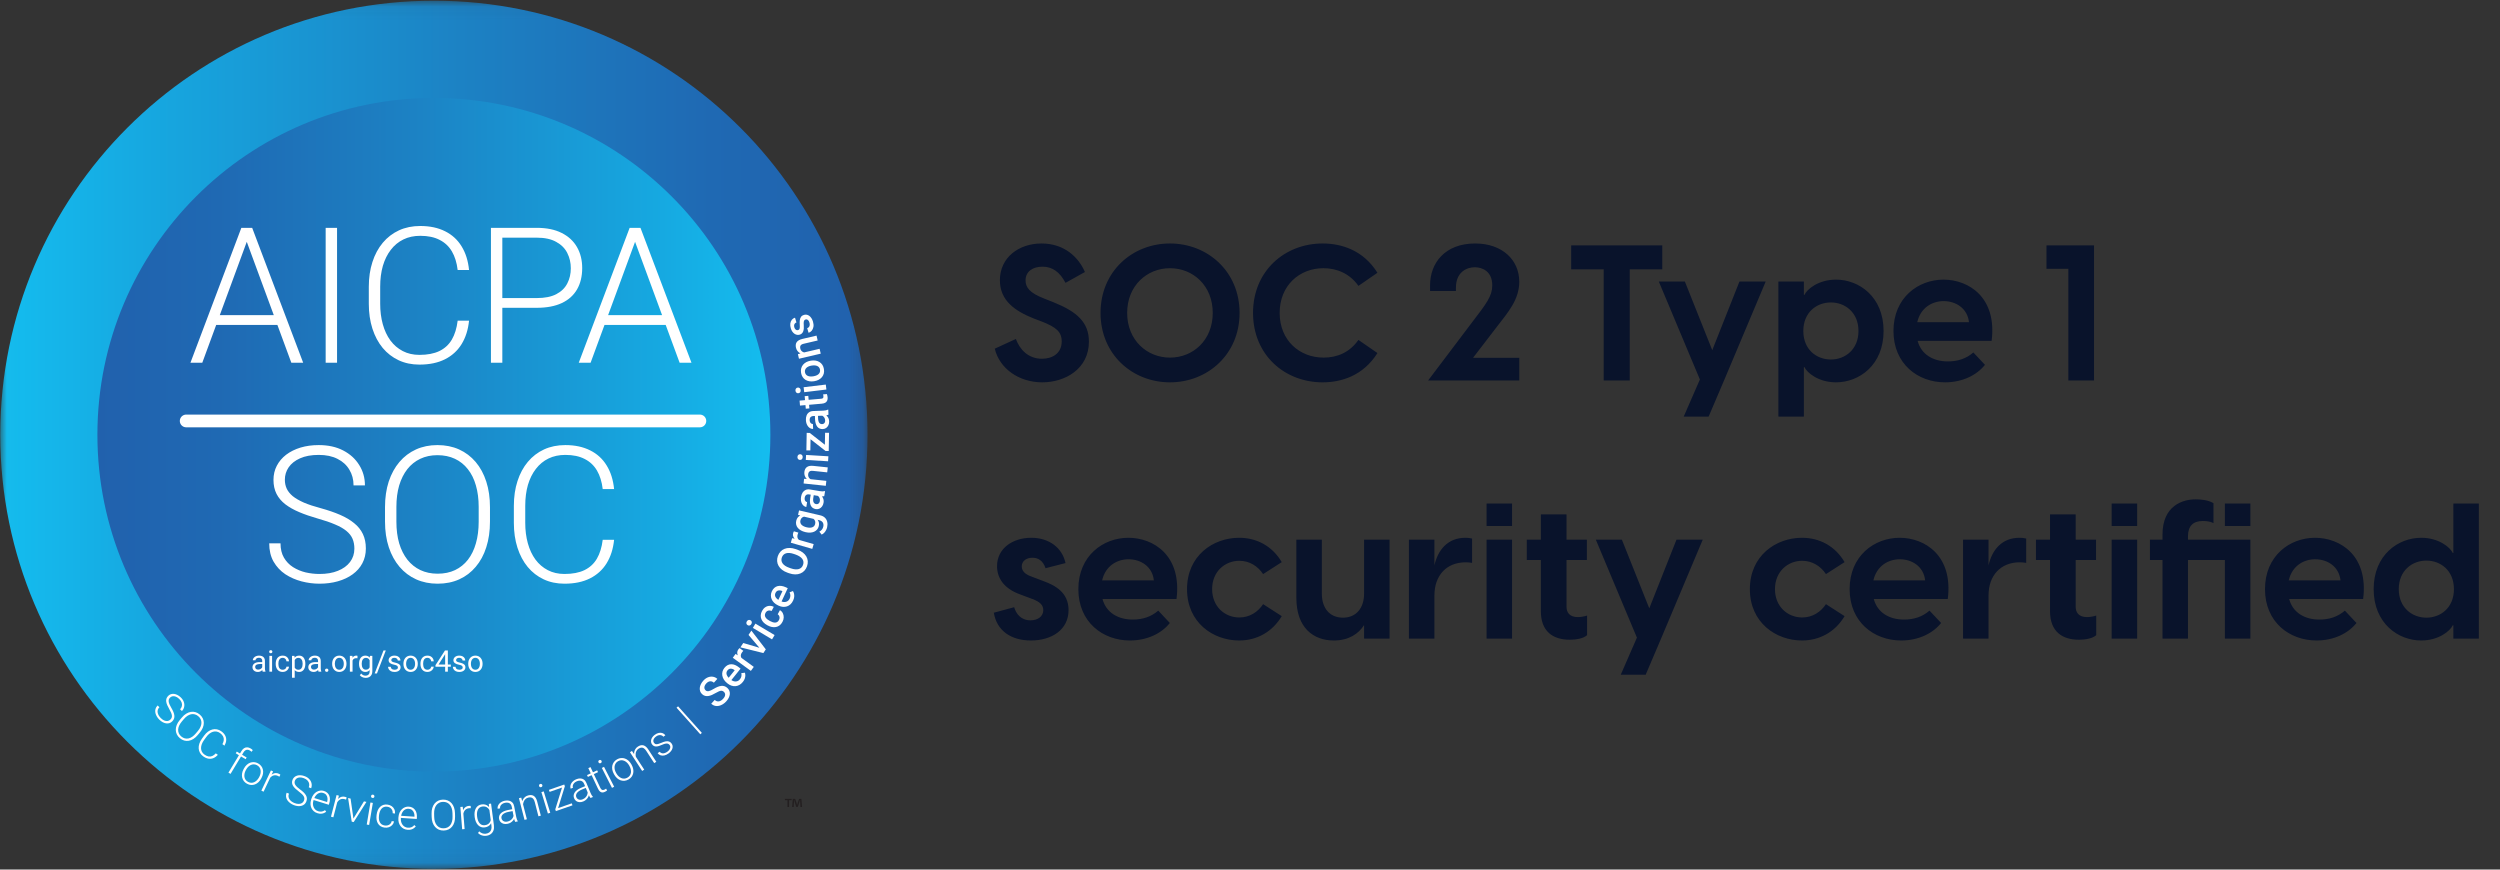 <svg width="184" height="64" viewBox="0 0 184 64" fill="none" xmlns="http://www.w3.org/2000/svg">
<rect x="0" y="0" width="184" height="64" fill="#333333" stroke="none"/>
<mask id="mask0_1_2" style="mask-type:luminance" maskUnits="userSpaceOnUse" x="0" y="0" width="64" height="64">
<path d="M63.85 0.052H0.019V63.948H63.85V0.052Z" fill="white"/>
</mask>
<g mask="url(#mask0_1_2)">
<path d="M31.935 63.948C49.561 63.948 63.85 49.645 63.85 32C63.85 14.355 49.561 0.052 31.935 0.052C14.308 0.052 0.019 14.355 0.019 32C0.019 49.645 14.308 63.948 31.935 63.948Z" fill="url(#paint0_linear_1_2)"/>
<path d="M31.935 56.791C45.613 56.791 56.7 45.692 56.7 32C56.7 18.308 45.613 7.209 31.935 7.209C18.257 7.209 7.169 18.308 7.169 32C7.169 45.692 18.257 56.791 31.935 56.791Z" fill="url(#paint1_linear_1_2)"/>
<path d="M12.543 52.958C12.586 52.914 12.616 52.868 12.635 52.82C12.653 52.772 12.659 52.718 12.651 52.658C12.645 52.599 12.626 52.53 12.592 52.453C12.56 52.375 12.514 52.285 12.453 52.181C12.395 52.081 12.348 51.987 12.31 51.898C12.271 51.809 12.246 51.725 12.234 51.645C12.223 51.566 12.228 51.492 12.249 51.422C12.271 51.352 12.312 51.285 12.372 51.222C12.432 51.161 12.499 51.118 12.573 51.093C12.648 51.068 12.727 51.06 12.81 51.07C12.893 51.08 12.976 51.106 13.06 51.149C13.145 51.193 13.226 51.253 13.304 51.328C13.416 51.436 13.491 51.55 13.531 51.671C13.572 51.792 13.58 51.91 13.554 52.026C13.531 52.141 13.476 52.243 13.39 52.332L13.255 52.202C13.322 52.132 13.365 52.055 13.385 51.969C13.405 51.883 13.4 51.796 13.368 51.706C13.338 51.616 13.28 51.529 13.192 51.444C13.105 51.359 13.018 51.302 12.932 51.271C12.848 51.24 12.769 51.232 12.695 51.247C12.623 51.262 12.561 51.296 12.509 51.35C12.472 51.388 12.446 51.43 12.429 51.476C12.414 51.522 12.409 51.574 12.415 51.634C12.422 51.693 12.442 51.761 12.473 51.838C12.505 51.914 12.551 52.002 12.611 52.1C12.673 52.206 12.723 52.304 12.761 52.396C12.799 52.488 12.823 52.575 12.832 52.656C12.842 52.736 12.835 52.812 12.811 52.883C12.787 52.954 12.744 53.022 12.681 53.087C12.618 53.152 12.548 53.197 12.47 53.222C12.394 53.247 12.314 53.254 12.23 53.241C12.147 53.23 12.062 53.201 11.977 53.155C11.892 53.11 11.811 53.049 11.732 52.973C11.661 52.904 11.6 52.828 11.548 52.742C11.495 52.656 11.458 52.566 11.437 52.471C11.416 52.377 11.418 52.282 11.441 52.188C11.466 52.094 11.518 52.006 11.599 51.922L11.733 52.051C11.668 52.118 11.627 52.188 11.609 52.26C11.592 52.331 11.592 52.403 11.609 52.475C11.626 52.547 11.656 52.616 11.697 52.681C11.74 52.746 11.788 52.805 11.843 52.858C11.927 52.939 12.011 52.997 12.096 53.032C12.182 53.066 12.263 53.078 12.34 53.066C12.418 53.054 12.486 53.018 12.543 52.958Z" fill="white"/>
<path d="M14.704 53.92L14.551 54.102C14.452 54.221 14.346 54.316 14.234 54.386C14.124 54.456 14.011 54.501 13.895 54.521C13.78 54.541 13.668 54.535 13.556 54.504C13.445 54.473 13.339 54.414 13.238 54.33C13.139 54.247 13.064 54.153 13.014 54.048C12.963 53.944 12.938 53.833 12.937 53.716C12.936 53.598 12.96 53.478 13.008 53.356C13.057 53.233 13.131 53.112 13.231 52.993L13.383 52.812C13.483 52.693 13.588 52.598 13.7 52.529C13.812 52.459 13.926 52.415 14.042 52.395C14.157 52.376 14.271 52.382 14.382 52.413C14.493 52.444 14.598 52.501 14.697 52.584C14.798 52.669 14.873 52.764 14.924 52.868C14.974 52.972 14.999 53.083 15 53.2C15.001 53.318 14.977 53.437 14.927 53.56C14.878 53.681 14.803 53.802 14.704 53.92ZM14.409 53.983L14.564 53.799C14.648 53.699 14.712 53.599 14.755 53.499C14.8 53.4 14.824 53.303 14.826 53.209C14.829 53.115 14.812 53.026 14.773 52.941C14.733 52.857 14.673 52.78 14.591 52.711C14.511 52.644 14.426 52.599 14.337 52.576C14.248 52.553 14.157 52.55 14.065 52.569C13.973 52.589 13.881 52.629 13.79 52.688C13.7 52.749 13.613 52.829 13.529 52.929L13.374 53.114C13.29 53.215 13.225 53.315 13.181 53.416C13.137 53.516 13.114 53.614 13.111 53.709C13.109 53.804 13.127 53.893 13.165 53.977C13.204 54.061 13.263 54.137 13.343 54.204C13.426 54.274 13.512 54.32 13.601 54.343C13.691 54.367 13.781 54.368 13.873 54.349C13.965 54.328 14.056 54.288 14.146 54.227C14.237 54.165 14.325 54.084 14.409 53.983Z" fill="white"/>
<path d="M15.883 55.447L16.035 55.556C15.935 55.668 15.826 55.748 15.709 55.797C15.592 55.846 15.47 55.859 15.342 55.839C15.215 55.818 15.085 55.76 14.952 55.664C14.85 55.591 14.772 55.505 14.717 55.406C14.662 55.308 14.631 55.202 14.623 55.089C14.615 54.974 14.631 54.856 14.671 54.733C14.71 54.611 14.774 54.488 14.862 54.367L15.023 54.142C15.111 54.02 15.207 53.921 15.31 53.846C15.413 53.769 15.521 53.717 15.633 53.689C15.744 53.66 15.856 53.657 15.967 53.679C16.079 53.701 16.188 53.75 16.293 53.826C16.42 53.917 16.514 54.02 16.573 54.134C16.633 54.247 16.658 54.367 16.648 54.493C16.64 54.619 16.597 54.748 16.521 54.881L16.369 54.771C16.427 54.666 16.461 54.565 16.47 54.469C16.479 54.373 16.462 54.282 16.417 54.197C16.374 54.111 16.302 54.031 16.199 53.956C16.115 53.896 16.029 53.858 15.94 53.843C15.851 53.827 15.762 53.833 15.672 53.86C15.584 53.886 15.497 53.932 15.413 53.997C15.329 54.063 15.25 54.147 15.177 54.249L15.013 54.476C14.942 54.575 14.888 54.674 14.851 54.774C14.815 54.873 14.796 54.97 14.797 55.063C14.798 55.156 14.819 55.243 14.86 55.324C14.901 55.404 14.963 55.475 15.046 55.535C15.152 55.611 15.252 55.658 15.347 55.675C15.444 55.692 15.536 55.681 15.624 55.642C15.712 55.603 15.798 55.538 15.883 55.447Z" fill="white"/>
<path d="M16.968 56.959L16.813 56.865L17.767 55.281C17.826 55.184 17.891 55.113 17.964 55.067C18.037 55.021 18.115 55 18.197 55.004C18.28 55.008 18.364 55.035 18.45 55.087C18.477 55.103 18.504 55.122 18.53 55.142C18.558 55.163 18.582 55.185 18.604 55.21L18.512 55.334C18.494 55.315 18.475 55.298 18.453 55.282C18.433 55.267 18.408 55.25 18.379 55.232C18.323 55.198 18.267 55.181 18.211 55.181C18.156 55.18 18.104 55.195 18.055 55.227C18.006 55.259 17.962 55.308 17.922 55.374L16.968 56.959ZM18.153 55.752L18.076 55.879L17.352 55.442L17.429 55.315L18.153 55.752Z" fill="white"/>
<path d="M17.928 56.609L17.952 56.565C18.009 56.459 18.076 56.37 18.154 56.297C18.233 56.224 18.317 56.17 18.409 56.135C18.501 56.1 18.596 56.086 18.695 56.093C18.794 56.099 18.892 56.129 18.989 56.181C19.087 56.234 19.166 56.3 19.226 56.379C19.287 56.458 19.328 56.545 19.35 56.641C19.372 56.737 19.374 56.838 19.357 56.943C19.339 57.049 19.302 57.154 19.245 57.26L19.222 57.304C19.165 57.41 19.098 57.499 19.019 57.572C18.942 57.644 18.857 57.697 18.765 57.732C18.673 57.767 18.578 57.782 18.479 57.776C18.38 57.768 18.282 57.739 18.185 57.687C18.087 57.634 18.008 57.568 17.947 57.49C17.887 57.41 17.847 57.322 17.824 57.227C17.802 57.13 17.8 57.03 17.817 56.925C17.834 56.82 17.872 56.714 17.928 56.609ZM18.111 56.65L18.087 56.694C18.045 56.774 18.015 56.855 17.998 56.938C17.982 57.02 17.979 57.1 17.99 57.178C18.002 57.254 18.03 57.325 18.074 57.388C18.118 57.452 18.18 57.506 18.259 57.548C18.338 57.59 18.415 57.612 18.492 57.613C18.569 57.614 18.643 57.599 18.713 57.566C18.784 57.533 18.849 57.487 18.907 57.427C18.967 57.367 19.018 57.297 19.061 57.218L19.085 57.174C19.127 57.095 19.156 57.014 19.173 56.932C19.19 56.851 19.193 56.771 19.18 56.693C19.169 56.616 19.142 56.544 19.098 56.48C19.055 56.415 18.994 56.361 18.915 56.319C18.837 56.277 18.758 56.255 18.68 56.255C18.604 56.255 18.529 56.272 18.457 56.304C18.387 56.338 18.321 56.384 18.262 56.443C18.204 56.502 18.153 56.572 18.111 56.65Z" fill="white"/>
<path d="M19.988 57.027L19.4 58.269L19.236 58.191L19.941 56.703L20.1 56.779L19.988 57.027ZM20.636 57.02L20.56 57.169C20.543 57.158 20.526 57.147 20.509 57.137C20.493 57.127 20.475 57.117 20.454 57.107C20.383 57.073 20.314 57.057 20.247 57.058C20.182 57.058 20.12 57.073 20.061 57.102C20.003 57.131 19.95 57.172 19.901 57.225C19.852 57.277 19.81 57.338 19.774 57.407L19.703 57.402C19.748 57.305 19.801 57.219 19.861 57.145C19.921 57.072 19.986 57.013 20.056 56.971C20.129 56.927 20.205 56.903 20.284 56.898C20.365 56.893 20.449 56.911 20.535 56.952C20.556 56.962 20.576 56.973 20.594 56.986C20.614 56.999 20.628 57.01 20.636 57.02Z" fill="white"/>
<path d="M22.37 58.924C22.392 58.867 22.401 58.813 22.399 58.761C22.397 58.71 22.381 58.658 22.351 58.606C22.322 58.554 22.277 58.499 22.216 58.441C22.155 58.382 22.077 58.317 21.981 58.245C21.889 58.177 21.808 58.109 21.738 58.042C21.668 57.975 21.611 57.908 21.569 57.84C21.528 57.772 21.503 57.702 21.494 57.629C21.487 57.556 21.498 57.478 21.529 57.396C21.559 57.317 21.604 57.251 21.663 57.198C21.722 57.146 21.791 57.108 21.871 57.084C21.951 57.06 22.038 57.051 22.133 57.058C22.228 57.065 22.326 57.087 22.427 57.126C22.572 57.181 22.687 57.256 22.771 57.352C22.856 57.447 22.91 57.552 22.932 57.668C22.955 57.783 22.945 57.899 22.901 58.015L22.726 57.948C22.761 57.858 22.77 57.77 22.754 57.684C22.739 57.596 22.7 57.518 22.635 57.448C22.572 57.377 22.483 57.32 22.37 57.277C22.256 57.234 22.154 57.215 22.063 57.22C21.973 57.225 21.897 57.249 21.836 57.292C21.775 57.334 21.732 57.39 21.705 57.46C21.686 57.51 21.678 57.559 21.682 57.608C21.685 57.656 21.701 57.706 21.73 57.758C21.76 57.809 21.805 57.864 21.864 57.923C21.924 57.98 22 58.042 22.094 58.11C22.192 58.182 22.277 58.252 22.349 58.322C22.42 58.392 22.476 58.462 22.516 58.532C22.556 58.602 22.58 58.674 22.586 58.749C22.592 58.825 22.579 58.904 22.547 58.989C22.515 59.073 22.468 59.142 22.407 59.196C22.346 59.249 22.276 59.286 22.193 59.308C22.112 59.33 22.023 59.337 21.927 59.329C21.831 59.321 21.732 59.297 21.63 59.258C21.538 59.223 21.451 59.176 21.369 59.118C21.288 59.06 21.218 58.992 21.161 58.913C21.105 58.835 21.07 58.748 21.054 58.651C21.04 58.556 21.053 58.453 21.094 58.344L21.268 58.41C21.234 58.498 21.224 58.578 21.236 58.651C21.249 58.724 21.277 58.79 21.32 58.849C21.365 58.908 21.419 58.96 21.483 59.004C21.548 59.047 21.616 59.082 21.687 59.109C21.796 59.15 21.896 59.17 21.988 59.168C22.081 59.166 22.16 59.145 22.225 59.104C22.292 59.062 22.341 59.002 22.37 58.924Z" fill="white"/>
<path d="M23.362 59.851C23.259 59.819 23.171 59.771 23.096 59.707C23.023 59.642 22.965 59.566 22.922 59.477C22.881 59.389 22.857 59.292 22.852 59.188C22.847 59.082 22.862 58.973 22.897 58.861L22.916 58.798C22.954 58.678 23.006 58.574 23.072 58.487C23.138 58.4 23.213 58.331 23.298 58.281C23.383 58.231 23.471 58.2 23.562 58.188C23.655 58.176 23.747 58.183 23.836 58.211C23.935 58.242 24.018 58.287 24.085 58.347C24.151 58.406 24.201 58.476 24.233 58.557C24.266 58.638 24.283 58.726 24.282 58.823C24.283 58.919 24.266 59.019 24.233 59.125L24.201 59.231L23.012 58.861L23.058 58.713L24.074 59.029L24.08 59.008C24.105 58.92 24.113 58.832 24.103 58.745C24.094 58.657 24.064 58.579 24.013 58.51C23.962 58.441 23.888 58.391 23.789 58.361C23.715 58.338 23.643 58.332 23.572 58.344C23.501 58.356 23.434 58.384 23.372 58.428C23.311 58.472 23.255 58.53 23.207 58.602C23.159 58.673 23.12 58.757 23.091 58.852L23.071 58.915C23.044 59.002 23.032 59.088 23.033 59.171C23.036 59.254 23.053 59.331 23.082 59.403C23.113 59.475 23.156 59.537 23.212 59.59C23.268 59.642 23.336 59.681 23.415 59.706C23.508 59.734 23.596 59.743 23.678 59.731C23.76 59.718 23.842 59.684 23.922 59.627L24.005 59.745C23.955 59.785 23.898 59.818 23.834 59.845C23.77 59.872 23.699 59.887 23.62 59.89C23.542 59.894 23.456 59.88 23.362 59.851Z" fill="white"/>
<path d="M24.879 58.824L24.535 60.154L24.36 60.109L24.772 58.515L24.942 58.559L24.879 58.824ZM25.514 58.694L25.467 58.855C25.448 58.847 25.43 58.84 25.412 58.833C25.394 58.826 25.374 58.82 25.352 58.815C25.276 58.795 25.205 58.792 25.14 58.805C25.076 58.818 25.017 58.844 24.965 58.884C24.913 58.923 24.869 58.973 24.831 59.035C24.793 59.095 24.763 59.163 24.741 59.238L24.669 59.246C24.696 59.142 24.732 59.048 24.777 58.964C24.821 58.88 24.874 58.811 24.936 58.755C24.998 58.7 25.068 58.661 25.146 58.642C25.224 58.621 25.31 58.623 25.402 58.647C25.424 58.653 25.446 58.66 25.467 58.67C25.488 58.678 25.504 58.687 25.514 58.694Z" fill="white"/>
<path d="M25.97 60.313L26.787 58.981L26.97 59.019L26.031 60.505L25.901 60.477L25.97 60.313ZM25.803 58.775L26.024 60.329L26.017 60.502L25.887 60.474L25.619 58.736L25.803 58.775Z" fill="white"/>
<path d="M27.442 59.094L27.169 60.717L26.991 60.687L27.263 59.064L27.442 59.094ZM27.311 58.589C27.316 58.555 27.332 58.528 27.356 58.508C27.383 58.488 27.415 58.481 27.452 58.487C27.49 58.494 27.518 58.511 27.536 58.539C27.555 58.566 27.562 58.596 27.556 58.63C27.551 58.663 27.535 58.69 27.508 58.71C27.482 58.729 27.45 58.736 27.412 58.729C27.374 58.723 27.346 58.706 27.328 58.679C27.311 58.652 27.305 58.622 27.311 58.589Z" fill="white"/>
<path d="M28.326 60.757C28.403 60.766 28.476 60.761 28.546 60.742C28.617 60.721 28.677 60.685 28.728 60.634C28.779 60.582 28.813 60.516 28.83 60.434L29.002 60.455C28.984 60.558 28.94 60.647 28.872 60.721C28.804 60.794 28.721 60.848 28.622 60.883C28.523 60.916 28.418 60.926 28.307 60.912C28.193 60.898 28.095 60.865 28.013 60.812C27.932 60.76 27.866 60.694 27.817 60.613C27.768 60.531 27.735 60.439 27.717 60.337C27.701 60.233 27.7 60.124 27.714 60.009L27.722 59.946C27.736 59.831 27.764 59.727 27.806 59.631C27.849 59.536 27.904 59.455 27.971 59.389C28.039 59.321 28.119 59.273 28.21 59.242C28.302 59.212 28.404 59.204 28.518 59.218C28.635 59.233 28.736 59.27 28.823 59.329C28.911 59.388 28.977 59.464 29.021 59.558C29.066 59.651 29.084 59.758 29.074 59.877L28.902 59.855C28.908 59.767 28.895 59.689 28.861 59.62C28.828 59.552 28.78 59.496 28.717 59.453C28.654 59.411 28.581 59.384 28.499 59.374C28.406 59.362 28.325 59.37 28.255 59.398C28.185 59.425 28.126 59.467 28.077 59.525C28.029 59.581 27.99 59.648 27.961 59.725C27.932 59.801 27.912 59.882 27.901 59.969L27.893 60.032C27.883 60.12 27.881 60.204 27.889 60.286C27.898 60.367 27.919 60.441 27.952 60.507C27.985 60.574 28.032 60.629 28.093 60.674C28.155 60.717 28.233 60.745 28.326 60.757Z" fill="white"/>
<path d="M30.002 61.074C29.895 61.066 29.798 61.04 29.71 60.995C29.624 60.949 29.55 60.888 29.488 60.812C29.427 60.735 29.382 60.647 29.352 60.546C29.324 60.444 29.313 60.335 29.321 60.218L29.326 60.152C29.334 60.026 29.361 59.913 29.405 59.813C29.45 59.714 29.507 59.629 29.578 59.561C29.648 59.492 29.727 59.442 29.814 59.409C29.901 59.376 29.991 59.362 30.084 59.368C30.189 59.375 30.28 59.4 30.358 59.443C30.436 59.485 30.501 59.542 30.551 59.614C30.602 59.684 30.638 59.766 30.66 59.86C30.683 59.953 30.69 60.055 30.682 60.166L30.675 60.276L29.433 60.192L29.443 60.037L30.505 60.109L30.506 60.088C30.511 59.996 30.498 59.908 30.468 59.826C30.439 59.742 30.392 59.673 30.326 59.618C30.261 59.563 30.177 59.532 30.074 59.525C29.997 59.519 29.925 59.531 29.858 59.559C29.792 59.587 29.734 59.63 29.683 59.687C29.634 59.744 29.593 59.813 29.563 59.894C29.533 59.974 29.515 60.065 29.508 60.165L29.503 60.23C29.497 60.321 29.505 60.407 29.525 60.488C29.547 60.568 29.581 60.639 29.627 60.702C29.673 60.765 29.73 60.816 29.796 60.854C29.863 60.892 29.937 60.914 30.02 60.919C30.117 60.926 30.204 60.914 30.282 60.884C30.359 60.852 30.43 60.8 30.495 60.726L30.603 60.822C30.564 60.872 30.516 60.918 30.459 60.959C30.404 60.999 30.338 61.031 30.263 61.052C30.187 61.073 30.1 61.081 30.002 61.074Z" fill="white"/>
<path d="M33.487 59.85L33.493 60.088C33.497 60.243 33.48 60.384 33.443 60.51C33.406 60.636 33.351 60.745 33.277 60.836C33.204 60.927 33.115 60.997 33.011 61.047C32.907 61.098 32.789 61.124 32.658 61.128C32.529 61.131 32.411 61.11 32.303 61.065C32.197 61.02 32.104 60.953 32.026 60.866C31.948 60.779 31.887 60.673 31.842 60.549C31.798 60.425 31.773 60.285 31.77 60.13L31.764 59.892C31.76 59.737 31.777 59.596 31.814 59.471C31.853 59.344 31.909 59.235 31.983 59.144C32.057 59.053 32.146 58.982 32.25 58.932C32.354 58.882 32.471 58.855 32.599 58.852C32.731 58.849 32.85 58.87 32.957 58.915C33.063 58.96 33.156 59.026 33.234 59.114C33.312 59.201 33.373 59.307 33.416 59.432C33.46 59.556 33.483 59.695 33.487 59.85ZM33.307 60.092L33.302 59.852C33.299 59.721 33.281 59.604 33.248 59.5C33.216 59.396 33.169 59.308 33.109 59.236C33.049 59.163 32.977 59.108 32.892 59.07C32.807 59.033 32.711 59.015 32.603 59.018C32.499 59.02 32.406 59.042 32.324 59.084C32.242 59.126 32.172 59.184 32.115 59.26C32.059 59.335 32.017 59.425 31.988 59.531C31.96 59.636 31.948 59.754 31.951 59.885L31.957 60.125C31.96 60.257 31.978 60.375 32.011 60.48C32.045 60.584 32.092 60.672 32.153 60.746C32.213 60.818 32.285 60.873 32.37 60.911C32.455 60.948 32.549 60.966 32.654 60.963C32.762 60.961 32.857 60.938 32.939 60.897C33.022 60.855 33.09 60.797 33.146 60.722C33.202 60.645 33.244 60.554 33.271 60.449C33.298 60.343 33.311 60.224 33.307 60.092Z" fill="white"/>
<path d="M34.085 59.649L34.195 61.018L34.014 61.033L33.882 59.392L34.058 59.378L34.085 59.649ZM34.642 59.318L34.651 59.486C34.63 59.484 34.611 59.483 34.591 59.483C34.572 59.482 34.551 59.483 34.529 59.485C34.45 59.491 34.382 59.511 34.325 59.545C34.269 59.578 34.222 59.622 34.186 59.677C34.15 59.731 34.124 59.793 34.108 59.864C34.092 59.933 34.086 60.007 34.089 60.085L34.024 60.116C34.016 60.009 34.019 59.908 34.034 59.815C34.049 59.721 34.076 59.638 34.116 59.565C34.157 59.492 34.211 59.433 34.277 59.389C34.345 59.344 34.426 59.318 34.521 59.31C34.544 59.308 34.567 59.308 34.59 59.31C34.613 59.312 34.63 59.314 34.642 59.318Z" fill="white"/>
<path d="M35.975 59.167L36.142 59.145L36.352 60.749C36.37 60.891 36.359 61.016 36.318 61.125C36.278 61.233 36.212 61.321 36.121 61.388C36.031 61.456 35.919 61.498 35.786 61.515C35.719 61.524 35.648 61.522 35.574 61.511C35.501 61.499 35.431 61.477 35.362 61.443C35.294 61.41 35.234 61.366 35.182 61.31L35.268 61.187C35.345 61.259 35.424 61.308 35.504 61.336C35.584 61.364 35.668 61.372 35.756 61.361C35.859 61.347 35.944 61.315 36.01 61.265C36.077 61.214 36.124 61.148 36.151 61.065C36.179 60.983 36.186 60.887 36.172 60.779L36.008 59.528L35.975 59.167ZM34.938 60.15L34.934 60.118C34.918 59.991 34.917 59.875 34.932 59.77C34.947 59.663 34.978 59.571 35.023 59.491C35.067 59.411 35.126 59.346 35.198 59.298C35.272 59.248 35.357 59.217 35.456 59.204C35.55 59.192 35.636 59.197 35.714 59.218C35.791 59.24 35.86 59.276 35.921 59.328C35.982 59.379 36.034 59.443 36.076 59.519C36.12 59.595 36.156 59.681 36.184 59.778L36.236 60.181C36.236 60.275 36.225 60.363 36.203 60.445C36.181 60.525 36.147 60.598 36.101 60.662C36.055 60.725 35.997 60.778 35.925 60.819C35.855 60.858 35.771 60.885 35.674 60.898C35.576 60.91 35.486 60.901 35.403 60.871C35.321 60.841 35.248 60.793 35.184 60.727C35.12 60.66 35.067 60.577 35.024 60.479C34.983 60.381 34.954 60.271 34.938 60.15ZM35.115 60.094L35.119 60.126C35.132 60.221 35.153 60.309 35.182 60.388C35.212 60.467 35.251 60.534 35.298 60.589C35.345 60.644 35.401 60.685 35.465 60.712C35.53 60.738 35.603 60.745 35.685 60.735C35.788 60.721 35.873 60.69 35.938 60.642C36.003 60.593 36.052 60.532 36.084 60.462C36.117 60.39 36.138 60.313 36.146 60.233L36.085 59.763C36.067 59.712 36.043 59.66 36.013 59.607C35.983 59.555 35.946 59.508 35.899 59.467C35.854 59.425 35.799 59.394 35.734 59.373C35.67 59.352 35.594 59.347 35.508 59.359C35.426 59.369 35.356 59.396 35.299 59.438C35.243 59.48 35.2 59.534 35.169 59.601C35.138 59.666 35.117 59.741 35.109 59.825C35.101 59.909 35.103 59.999 35.115 60.094Z" fill="white"/>
<path d="M37.826 60.209L37.665 59.376C37.65 59.299 37.622 59.236 37.579 59.187C37.536 59.137 37.481 59.103 37.414 59.085C37.346 59.067 37.267 59.067 37.177 59.084C37.093 59.101 37.022 59.13 36.962 59.172C36.903 59.214 36.859 59.263 36.831 59.32C36.803 59.376 36.795 59.434 36.807 59.494L36.628 59.527C36.616 59.466 36.619 59.405 36.638 59.342C36.657 59.28 36.69 59.221 36.736 59.165C36.782 59.11 36.84 59.062 36.911 59.021C36.982 58.98 37.064 58.95 37.155 58.932C37.271 58.91 37.376 58.91 37.471 58.931C37.567 58.953 37.648 58.998 37.712 59.066C37.777 59.134 37.821 59.227 37.843 59.344L37.994 60.126C38.005 60.182 38.02 60.239 38.04 60.297C38.06 60.355 38.082 60.402 38.105 60.438L38.109 60.456L37.919 60.492C37.901 60.459 37.883 60.416 37.865 60.363C37.849 60.31 37.836 60.258 37.826 60.209ZM37.742 59.55L37.772 59.687L37.421 59.755C37.329 59.773 37.249 59.797 37.18 59.828C37.111 59.858 37.055 59.893 37.011 59.935C36.968 59.975 36.937 60.02 36.918 60.069C36.901 60.118 36.897 60.17 36.908 60.226C36.919 60.284 36.944 60.334 36.982 60.376C37.021 60.418 37.07 60.448 37.13 60.467C37.19 60.484 37.257 60.486 37.332 60.471C37.431 60.452 37.515 60.416 37.584 60.365C37.653 60.313 37.707 60.253 37.745 60.183C37.783 60.114 37.804 60.042 37.807 59.968L37.905 60.056C37.902 60.109 37.888 60.164 37.863 60.224C37.839 60.282 37.804 60.34 37.758 60.396C37.712 60.452 37.655 60.501 37.586 60.544C37.518 60.586 37.437 60.617 37.343 60.635C37.238 60.655 37.142 60.653 37.056 60.628C36.97 60.603 36.899 60.561 36.842 60.501C36.786 60.439 36.749 60.365 36.732 60.277C36.717 60.197 36.72 60.123 36.742 60.054C36.763 59.983 36.802 59.92 36.857 59.864C36.913 59.807 36.984 59.758 37.07 59.717C37.157 59.676 37.257 59.644 37.37 59.622L37.742 59.55Z" fill="white"/>
<path d="M38.457 59.044L38.779 60.298L38.604 60.343L38.194 58.748L38.362 58.705L38.457 59.044ZM38.509 59.412L38.42 59.388C38.401 59.292 38.398 59.199 38.409 59.108C38.42 59.017 38.445 58.933 38.484 58.856C38.523 58.779 38.576 58.713 38.642 58.658C38.708 58.603 38.787 58.564 38.878 58.541C38.958 58.52 39.032 58.513 39.1 58.518C39.169 58.524 39.231 58.544 39.287 58.58C39.343 58.616 39.392 58.668 39.434 58.736C39.476 58.803 39.511 58.89 39.538 58.996L39.805 60.033L39.628 60.079L39.361 59.04C39.333 58.93 39.296 58.848 39.249 58.794C39.203 58.739 39.148 58.705 39.085 58.693C39.023 58.681 38.953 58.685 38.876 58.705C38.792 58.726 38.723 58.764 38.669 58.818C38.615 58.87 38.574 58.932 38.546 59.002C38.519 59.071 38.503 59.141 38.497 59.214C38.492 59.286 38.495 59.352 38.509 59.412Z" fill="white"/>
<path d="M40.019 58.247L40.498 59.822L40.325 59.875L39.846 58.3L40.019 58.247ZM39.677 57.854C39.667 57.821 39.669 57.79 39.682 57.761C39.697 57.732 39.722 57.711 39.759 57.7C39.796 57.688 39.828 57.691 39.857 57.708C39.886 57.724 39.906 57.748 39.916 57.781C39.925 57.813 39.923 57.844 39.907 57.874C39.893 57.903 39.867 57.923 39.83 57.934C39.793 57.946 39.761 57.943 39.733 57.927C39.705 57.91 39.687 57.886 39.677 57.854Z" fill="white"/>
<path d="M42.082 59.125L42.134 59.273L40.975 59.677L40.924 59.529L42.082 59.125ZM41.574 57.868L41.018 59.662L40.913 59.699L40.868 59.569L41.422 57.778L41.529 57.74L41.574 57.868ZM41.453 57.767L41.505 57.916L40.453 58.283L40.401 58.134L41.453 57.767Z" fill="white"/>
<path d="M43.315 58.474L42.99 57.69C42.96 57.618 42.92 57.561 42.868 57.521C42.816 57.481 42.755 57.459 42.686 57.455C42.616 57.451 42.539 57.467 42.454 57.502C42.375 57.535 42.31 57.578 42.26 57.632C42.211 57.684 42.178 57.741 42.162 57.803C42.146 57.863 42.15 57.921 42.173 57.977L42.004 58.046C41.98 57.989 41.972 57.928 41.978 57.863C41.984 57.798 42.004 57.733 42.038 57.67C42.072 57.606 42.119 57.547 42.18 57.494C42.242 57.438 42.316 57.393 42.402 57.357C42.511 57.312 42.614 57.291 42.711 57.293C42.809 57.295 42.897 57.323 42.974 57.377C43.051 57.431 43.113 57.513 43.159 57.623L43.463 58.358C43.484 58.411 43.511 58.464 43.541 58.517C43.573 58.57 43.604 58.611 43.634 58.642L43.641 58.658L43.463 58.732C43.438 58.703 43.411 58.665 43.384 58.617C43.357 58.568 43.334 58.52 43.315 58.474ZM43.101 57.845L43.157 57.973L42.827 58.11C42.741 58.146 42.667 58.186 42.605 58.23C42.544 58.273 42.496 58.319 42.462 58.368C42.427 58.417 42.405 58.467 42.397 58.519C42.39 58.57 42.397 58.622 42.419 58.675C42.441 58.729 42.475 58.773 42.521 58.806C42.568 58.84 42.622 58.86 42.684 58.866C42.746 58.871 42.812 58.859 42.883 58.83C42.976 58.791 43.052 58.739 43.108 58.675C43.166 58.611 43.207 58.54 43.23 58.465C43.254 58.389 43.26 58.315 43.248 58.242L43.361 58.308C43.368 58.36 43.366 58.418 43.354 58.481C43.342 58.543 43.319 58.606 43.286 58.671C43.252 58.734 43.205 58.794 43.146 58.85C43.088 58.905 43.015 58.951 42.927 58.988C42.827 59.029 42.733 59.046 42.644 59.039C42.555 59.032 42.477 59.005 42.409 58.957C42.342 58.908 42.291 58.842 42.257 58.76C42.226 58.685 42.214 58.611 42.221 58.539C42.228 58.466 42.253 58.396 42.296 58.33C42.339 58.263 42.399 58.2 42.476 58.144C42.552 58.085 42.644 58.034 42.751 57.99L43.101 57.845Z" fill="white"/>
<path d="M43.951 56.695L44.014 56.83L43.269 57.182L43.206 57.047L43.951 56.695ZM43.299 56.535L43.462 56.458L44.174 57.968C44.206 58.036 44.24 58.084 44.275 58.11C44.31 58.136 44.344 58.149 44.38 58.147C44.414 58.145 44.449 58.136 44.483 58.12C44.507 58.108 44.531 58.095 44.552 58.082C44.574 58.067 44.592 58.054 44.609 58.042L44.681 58.178C44.664 58.194 44.641 58.211 44.61 58.23C44.58 58.249 44.549 58.267 44.517 58.282C44.454 58.312 44.393 58.327 44.333 58.327C44.273 58.326 44.216 58.303 44.162 58.26C44.107 58.215 44.056 58.143 44.01 58.044L43.299 56.535Z" fill="white"/>
<path d="M44.456 56.439L45.203 57.906L45.042 57.988L44.295 56.521L44.456 56.439ZM44.051 56.111C44.035 56.081 44.032 56.05 44.04 56.02C44.049 55.988 44.07 55.963 44.105 55.946C44.139 55.928 44.172 55.925 44.202 55.937C44.234 55.947 44.257 55.967 44.273 55.998C44.288 56.028 44.291 56.059 44.281 56.091C44.272 56.122 44.25 56.146 44.216 56.164C44.181 56.181 44.149 56.184 44.118 56.174C44.089 56.162 44.066 56.141 44.051 56.111Z" fill="white"/>
<path d="M45.209 57.013L45.185 56.969C45.126 56.865 45.086 56.761 45.066 56.655C45.046 56.55 45.046 56.45 45.065 56.354C45.085 56.257 45.124 56.169 45.183 56.089C45.241 56.008 45.318 55.941 45.414 55.886C45.511 55.831 45.609 55.8 45.708 55.792C45.806 55.782 45.902 55.794 45.995 55.827C46.088 55.859 46.174 55.911 46.254 55.982C46.334 56.053 46.403 56.141 46.462 56.245L46.487 56.289C46.546 56.393 46.585 56.498 46.605 56.603C46.625 56.708 46.624 56.808 46.605 56.904C46.585 57 46.547 57.089 46.489 57.169C46.43 57.249 46.353 57.316 46.257 57.37C46.16 57.426 46.062 57.458 45.964 57.467C45.865 57.475 45.769 57.463 45.676 57.431C45.583 57.398 45.497 57.347 45.417 57.276C45.338 57.205 45.268 57.117 45.209 57.013ZM45.342 56.88L45.367 56.924C45.411 57.002 45.464 57.071 45.525 57.13C45.586 57.188 45.652 57.232 45.723 57.264C45.794 57.295 45.868 57.309 45.946 57.306C46.023 57.303 46.101 57.279 46.18 57.234C46.257 57.19 46.317 57.136 46.359 57.072C46.401 57.007 46.427 56.936 46.438 56.859C46.447 56.782 46.442 56.702 46.423 56.621C46.404 56.538 46.373 56.458 46.328 56.379L46.304 56.335C46.26 56.258 46.207 56.19 46.147 56.132C46.087 56.074 46.021 56.029 45.949 55.998C45.877 55.966 45.802 55.952 45.724 55.954C45.647 55.956 45.569 55.979 45.491 56.023C45.413 56.067 45.354 56.122 45.312 56.188C45.271 56.253 45.245 56.325 45.234 56.403C45.225 56.48 45.229 56.56 45.247 56.642C45.267 56.723 45.298 56.803 45.342 56.88Z" fill="white"/>
<path d="M46.709 55.559L47.415 56.645L47.264 56.743L46.366 55.364L46.511 55.269L46.709 55.559ZM46.877 55.892L46.784 55.898C46.736 55.812 46.703 55.725 46.685 55.636C46.666 55.546 46.663 55.458 46.675 55.373C46.688 55.287 46.717 55.208 46.762 55.135C46.807 55.062 46.869 54.999 46.948 54.948C47.017 54.903 47.085 54.872 47.151 54.856C47.218 54.839 47.283 54.839 47.348 54.854C47.413 54.87 47.476 54.904 47.537 54.955C47.599 55.005 47.659 55.076 47.719 55.168L48.303 56.066L48.15 56.166L47.566 55.267C47.504 55.172 47.442 55.106 47.381 55.069C47.319 55.032 47.257 55.018 47.193 55.026C47.13 55.035 47.065 55.061 46.999 55.104C46.926 55.151 46.872 55.209 46.838 55.278C46.804 55.344 46.785 55.416 46.781 55.491C46.777 55.565 46.784 55.637 46.802 55.708C46.82 55.778 46.844 55.839 46.877 55.892Z" fill="white"/>
<path d="M49.287 54.834C49.26 54.798 49.225 54.769 49.181 54.747C49.138 54.725 49.079 54.719 49.006 54.727C48.934 54.736 48.841 54.766 48.727 54.818C48.642 54.856 48.563 54.886 48.49 54.909C48.418 54.93 48.351 54.941 48.291 54.942C48.231 54.942 48.176 54.93 48.126 54.905C48.076 54.88 48.031 54.84 47.991 54.785C47.955 54.737 47.931 54.682 47.921 54.624C47.91 54.563 47.913 54.502 47.929 54.44C47.945 54.376 47.974 54.314 48.018 54.253C48.062 54.192 48.12 54.134 48.191 54.081C48.293 54.006 48.393 53.959 48.492 53.941C48.59 53.921 48.681 53.926 48.763 53.958C48.846 53.988 48.916 54.041 48.971 54.116L48.825 54.224C48.792 54.178 48.746 54.145 48.689 54.124C48.633 54.102 48.57 54.097 48.499 54.109C48.429 54.12 48.358 54.153 48.284 54.207C48.209 54.264 48.156 54.32 48.125 54.378C48.095 54.436 48.081 54.491 48.085 54.542C48.09 54.593 48.106 54.637 48.134 54.674C48.156 54.704 48.18 54.727 48.207 54.745C48.234 54.762 48.267 54.771 48.307 54.773C48.347 54.775 48.397 54.768 48.457 54.751C48.517 54.735 48.59 54.708 48.677 54.67C48.801 54.615 48.91 54.58 49.003 54.564C49.096 54.547 49.177 54.551 49.246 54.576C49.315 54.601 49.375 54.649 49.427 54.719C49.467 54.774 49.493 54.832 49.504 54.895C49.514 54.956 49.51 55.02 49.49 55.084C49.472 55.148 49.44 55.212 49.392 55.274C49.346 55.336 49.286 55.395 49.212 55.449C49.1 55.532 48.992 55.584 48.887 55.604C48.783 55.623 48.689 55.617 48.604 55.586C48.52 55.554 48.452 55.504 48.402 55.435L48.547 55.328C48.603 55.392 48.665 55.431 48.732 55.442C48.8 55.453 48.867 55.446 48.934 55.422C49.003 55.396 49.064 55.364 49.119 55.323C49.194 55.268 49.248 55.21 49.283 55.151C49.317 55.092 49.334 55.034 49.334 54.979C49.333 54.924 49.318 54.876 49.287 54.834Z" fill="white"/>
<path d="M49.907 51.985L51.657 53.941L51.542 54.044L49.792 52.087L49.907 51.985Z" fill="white"/>
<path d="M53.279 50.921C53.245 50.89 53.21 50.868 53.175 50.854C53.139 50.84 53.099 50.836 53.054 50.841C53.01 50.847 52.956 50.864 52.893 50.892C52.831 50.918 52.756 50.957 52.669 51.008C52.574 51.064 52.482 51.112 52.393 51.151C52.303 51.188 52.217 51.214 52.134 51.227C52.05 51.239 51.97 51.236 51.894 51.216C51.818 51.196 51.746 51.155 51.679 51.093C51.612 51.032 51.564 50.963 51.535 50.885C51.507 50.807 51.496 50.724 51.504 50.636C51.511 50.546 51.536 50.456 51.58 50.365C51.622 50.274 51.683 50.185 51.762 50.099C51.872 49.977 51.99 49.894 52.115 49.847C52.241 49.8 52.363 49.787 52.481 49.809C52.601 49.83 52.706 49.883 52.797 49.966L52.542 50.246C52.488 50.197 52.43 50.165 52.367 50.15C52.305 50.134 52.241 50.139 52.174 50.163C52.109 50.187 52.044 50.234 51.98 50.304C51.919 50.371 51.878 50.436 51.858 50.498C51.838 50.561 51.835 50.619 51.849 50.672C51.864 50.725 51.893 50.772 51.936 50.812C51.967 50.84 52.002 50.858 52.04 50.867C52.078 50.876 52.121 50.875 52.169 50.866C52.217 50.856 52.27 50.837 52.329 50.81C52.388 50.783 52.454 50.748 52.526 50.703C52.635 50.638 52.737 50.586 52.832 50.548C52.925 50.511 53.013 50.488 53.096 50.481C53.178 50.474 53.255 50.483 53.328 50.508C53.4 50.533 53.469 50.575 53.535 50.636C53.604 50.699 53.653 50.769 53.683 50.848C53.712 50.925 53.723 51.008 53.715 51.095C53.706 51.181 53.68 51.269 53.635 51.36C53.59 51.45 53.528 51.538 53.448 51.626C53.376 51.705 53.295 51.773 53.204 51.83C53.114 51.886 53.019 51.926 52.92 51.949C52.82 51.971 52.721 51.972 52.623 51.95C52.524 51.926 52.432 51.875 52.345 51.796L52.602 51.514C52.656 51.563 52.709 51.595 52.763 51.611C52.817 51.627 52.871 51.629 52.925 51.618C52.979 51.606 53.031 51.584 53.082 51.551C53.133 51.517 53.182 51.475 53.228 51.425C53.288 51.359 53.329 51.295 53.351 51.234C53.373 51.172 53.378 51.114 53.364 51.061C53.351 51.008 53.323 50.961 53.279 50.921Z" fill="white"/>
<path d="M54.672 50.193C54.596 50.288 54.511 50.361 54.419 50.413C54.326 50.464 54.23 50.493 54.131 50.502C54.032 50.509 53.934 50.497 53.835 50.464C53.737 50.432 53.644 50.38 53.556 50.309L53.508 50.271C53.408 50.191 53.329 50.103 53.271 50.008C53.214 49.913 53.177 49.816 53.161 49.718C53.145 49.619 53.15 49.521 53.176 49.425C53.203 49.329 53.249 49.24 53.316 49.157C53.389 49.065 53.469 48.998 53.555 48.953C53.641 48.91 53.73 48.888 53.823 48.888C53.915 48.886 54.008 48.906 54.102 48.945C54.197 48.984 54.291 49.041 54.384 49.115L54.505 49.213L53.709 50.204L53.504 50.039L54.074 49.33L54.051 49.312C53.999 49.272 53.943 49.244 53.882 49.227C53.823 49.209 53.764 49.207 53.705 49.223C53.647 49.239 53.593 49.278 53.542 49.341C53.504 49.389 53.48 49.439 53.471 49.493C53.461 49.545 53.466 49.599 53.484 49.654C53.502 49.709 53.533 49.765 53.576 49.822C53.618 49.877 53.673 49.931 53.739 49.984L53.786 50.023C53.843 50.068 53.901 50.102 53.961 50.126C54.021 50.148 54.081 50.159 54.14 50.157C54.2 50.156 54.257 50.142 54.312 50.116C54.366 50.089 54.415 50.049 54.459 49.994C54.514 49.925 54.55 49.853 54.566 49.777C54.581 49.701 54.579 49.623 54.56 49.543L54.827 49.51C54.845 49.57 54.855 49.637 54.857 49.711C54.857 49.784 54.843 49.862 54.815 49.945C54.787 50.026 54.739 50.109 54.672 50.193Z" fill="white"/>
<path d="M54.402 48.298L55.479 49.082L55.264 49.378L53.933 48.41L54.139 48.127L54.402 48.298ZM54.436 47.7L54.709 47.903C54.693 47.919 54.676 47.937 54.659 47.957C54.642 47.976 54.627 47.996 54.612 48.017C54.575 48.068 54.55 48.117 54.537 48.167C54.523 48.215 54.52 48.263 54.528 48.309C54.535 48.353 54.553 48.396 54.581 48.438C54.608 48.479 54.645 48.518 54.69 48.554L54.645 48.626C54.562 48.565 54.49 48.5 54.431 48.432C54.371 48.364 54.326 48.294 54.296 48.221C54.267 48.148 54.255 48.076 54.261 48.004C54.267 47.931 54.295 47.861 54.343 47.794C54.356 47.776 54.372 47.758 54.39 47.74C54.408 47.721 54.424 47.708 54.436 47.7Z" fill="white"/>
<path d="M56.004 47.81L55.092 46.73L55.3 46.412L56.363 47.793L56.233 47.991L56.004 47.81ZM54.702 47.326L56.065 47.728L56.314 47.868L56.184 48.066L54.493 47.645L54.702 47.326Z" fill="white"/>
<path d="M55.598 45.898L57.011 46.742L56.822 47.058L55.41 46.214L55.598 45.898ZM55.027 46.013C54.979 45.985 54.949 45.945 54.936 45.895C54.923 45.844 54.933 45.79 54.967 45.733C55.001 45.677 55.043 45.643 55.094 45.63C55.145 45.617 55.194 45.624 55.242 45.653C55.289 45.681 55.318 45.72 55.331 45.771C55.343 45.822 55.332 45.876 55.299 45.931C55.265 45.988 55.223 46.023 55.172 46.036C55.122 46.049 55.074 46.041 55.027 46.013Z" fill="white"/>
<path d="M57.331 45.636C57.36 45.583 57.375 45.53 57.377 45.477C57.379 45.423 57.368 45.373 57.345 45.327C57.322 45.279 57.286 45.242 57.239 45.212L57.403 44.908C57.495 44.961 57.566 45.034 57.613 45.129C57.661 45.224 57.684 45.328 57.682 45.441C57.679 45.554 57.648 45.663 57.59 45.77C57.531 45.881 57.46 45.968 57.378 46.029C57.296 46.091 57.206 46.131 57.11 46.149C57.014 46.167 56.915 46.167 56.812 46.147C56.711 46.127 56.61 46.09 56.51 46.036L56.463 46.011C56.363 45.956 56.277 45.892 56.204 45.819C56.13 45.743 56.075 45.66 56.037 45.57C56 45.479 55.984 45.383 55.991 45.28C55.997 45.177 56.03 45.071 56.089 44.961C56.151 44.845 56.23 44.756 56.323 44.694C56.416 44.63 56.517 44.596 56.626 44.59C56.734 44.584 56.843 44.608 56.952 44.665L56.788 44.969C56.733 44.943 56.678 44.93 56.622 44.931C56.565 44.931 56.513 44.945 56.464 44.974C56.415 45.002 56.375 45.045 56.344 45.104C56.308 45.169 56.293 45.23 56.296 45.288C56.299 45.344 56.317 45.397 56.349 45.446C56.381 45.494 56.422 45.539 56.472 45.58C56.522 45.62 56.577 45.656 56.637 45.688L56.684 45.713C56.743 45.745 56.804 45.772 56.865 45.792C56.927 45.813 56.987 45.823 57.044 45.823C57.101 45.822 57.155 45.807 57.205 45.778C57.254 45.749 57.296 45.702 57.331 45.636Z" fill="white"/>
<path d="M58.374 44.2C58.323 44.311 58.259 44.402 58.181 44.475C58.103 44.546 58.018 44.598 57.923 44.63C57.829 44.661 57.731 44.673 57.627 44.665C57.523 44.657 57.42 44.629 57.319 44.582L57.263 44.556C57.147 44.502 57.049 44.435 56.97 44.357C56.891 44.279 56.832 44.194 56.794 44.102C56.754 44.01 56.735 43.914 56.738 43.815C56.74 43.715 56.764 43.617 56.809 43.52C56.859 43.414 56.92 43.329 56.993 43.266C57.066 43.202 57.147 43.16 57.237 43.137C57.326 43.114 57.421 43.11 57.522 43.126C57.624 43.141 57.728 43.173 57.836 43.223L57.978 43.289L57.442 44.443L57.203 44.332L57.587 43.507L57.561 43.494C57.5 43.468 57.438 43.454 57.376 43.452C57.314 43.449 57.256 43.462 57.203 43.491C57.151 43.52 57.107 43.572 57.073 43.645C57.047 43.7 57.037 43.755 57.04 43.809C57.044 43.862 57.061 43.913 57.092 43.962C57.123 44.011 57.166 44.058 57.221 44.103C57.275 44.147 57.341 44.186 57.419 44.222L57.474 44.248C57.539 44.278 57.604 44.298 57.668 44.306C57.731 44.313 57.792 44.309 57.85 44.294C57.907 44.278 57.96 44.251 58.007 44.212C58.053 44.173 58.09 44.122 58.12 44.059C58.157 43.978 58.174 43.9 58.171 43.822C58.168 43.745 58.148 43.669 58.11 43.596L58.361 43.5C58.393 43.554 58.419 43.616 58.438 43.688C58.456 43.759 58.461 43.838 58.453 43.925C58.446 44.011 58.419 44.103 58.374 44.2Z" fill="white"/>
<path d="M58.57 40.416L58.685 40.456C58.843 40.512 58.977 40.582 59.088 40.667C59.199 40.753 59.284 40.849 59.346 40.956C59.407 41.063 59.442 41.178 59.452 41.3C59.46 41.423 59.442 41.549 59.397 41.678C59.351 41.806 59.287 41.915 59.204 42.005C59.12 42.094 59.02 42.162 58.905 42.208C58.79 42.255 58.662 42.278 58.522 42.276C58.382 42.274 58.233 42.246 58.075 42.19L57.961 42.15C57.803 42.094 57.669 42.023 57.56 41.938C57.45 41.851 57.364 41.754 57.303 41.647C57.241 41.538 57.206 41.423 57.197 41.301C57.188 41.179 57.205 41.053 57.25 40.925C57.296 40.796 57.361 40.686 57.445 40.597C57.528 40.507 57.628 40.439 57.743 40.394C57.858 40.348 57.985 40.327 58.125 40.33C58.264 40.331 58.413 40.36 58.57 40.416ZM58.559 40.816L58.441 40.775C58.324 40.734 58.217 40.709 58.12 40.701C58.023 40.691 57.936 40.698 57.86 40.721C57.784 40.742 57.72 40.779 57.667 40.831C57.613 40.883 57.572 40.949 57.544 41.029C57.516 41.108 57.507 41.184 57.517 41.258C57.526 41.331 57.553 41.4 57.599 41.465C57.644 41.53 57.707 41.589 57.789 41.644C57.87 41.698 57.968 41.746 58.085 41.787L58.203 41.828C58.319 41.87 58.427 41.894 58.525 41.903C58.622 41.912 58.71 41.905 58.788 41.883C58.865 41.859 58.93 41.822 58.983 41.771C59.036 41.72 59.076 41.654 59.104 41.575C59.132 41.494 59.142 41.418 59.133 41.345C59.123 41.272 59.096 41.203 59.05 41.138C59.003 41.073 58.938 41.014 58.856 40.96C58.774 40.905 58.675 40.858 58.559 40.816Z" fill="white"/>
<path d="M58.606 39.678L59.886 40.046L59.784 40.398L58.204 39.944L58.3 39.608L58.606 39.678ZM58.433 39.104L58.76 39.201C58.75 39.222 58.74 39.244 58.731 39.269C58.722 39.293 58.714 39.317 58.707 39.341C58.69 39.402 58.683 39.458 58.687 39.508C58.691 39.559 58.704 39.604 58.727 39.645C58.75 39.684 58.781 39.718 58.821 39.748C58.861 39.777 58.909 39.801 58.963 39.82L58.946 39.902C58.847 39.874 58.758 39.838 58.678 39.794C58.599 39.75 58.533 39.699 58.48 39.642C58.427 39.583 58.391 39.519 58.372 39.449C58.354 39.379 58.356 39.304 58.378 39.224C58.385 39.203 58.393 39.181 58.404 39.157C58.415 39.133 58.425 39.116 58.433 39.104Z" fill="white"/>
<path d="M58.736 37.889L58.811 37.565L60.368 37.927C60.513 37.961 60.628 38.02 60.714 38.104C60.801 38.189 60.857 38.292 60.884 38.414C60.912 38.536 60.909 38.669 60.876 38.814C60.862 38.875 60.837 38.941 60.802 39.012C60.767 39.082 60.721 39.148 60.666 39.208C60.611 39.269 60.547 39.315 60.473 39.346L60.301 39.13C60.383 39.089 60.447 39.037 60.495 38.975C60.543 38.913 60.575 38.844 60.593 38.768C60.612 38.686 60.613 38.613 60.596 38.548C60.58 38.483 60.546 38.428 60.495 38.383C60.444 38.338 60.377 38.306 60.293 38.286L59.091 38.006L58.736 37.889ZM59.301 39.169L59.27 39.162C59.149 39.134 59.042 39.093 58.949 39.04C58.855 38.987 58.779 38.925 58.719 38.852C58.659 38.78 58.619 38.7 58.599 38.612C58.578 38.524 58.579 38.43 58.602 38.33C58.626 38.226 58.665 38.142 58.72 38.078C58.775 38.013 58.843 37.963 58.924 37.93C59.005 37.897 59.097 37.877 59.2 37.872C59.302 37.866 59.414 37.87 59.534 37.883L59.633 37.906C59.745 37.946 59.845 37.992 59.932 38.044C60.02 38.097 60.093 38.157 60.15 38.223C60.207 38.289 60.246 38.364 60.267 38.447C60.287 38.529 60.286 38.62 60.263 38.719C60.24 38.817 60.199 38.901 60.14 38.971C60.082 39.039 60.009 39.093 59.923 39.133C59.837 39.171 59.742 39.194 59.636 39.2C59.529 39.206 59.418 39.196 59.301 39.169ZM59.353 38.805L59.384 38.812C59.457 38.829 59.527 38.838 59.593 38.839C59.66 38.839 59.721 38.829 59.776 38.811C59.831 38.791 59.877 38.761 59.916 38.721C59.953 38.68 59.98 38.628 59.994 38.563C60.014 38.479 60.012 38.407 59.989 38.345C59.966 38.282 59.928 38.23 59.874 38.187C59.82 38.143 59.757 38.106 59.684 38.077L59.416 38.015C59.357 38.007 59.3 38.007 59.245 38.014C59.19 38.02 59.141 38.034 59.096 38.056C59.051 38.078 59.012 38.109 58.981 38.151C58.948 38.192 58.925 38.245 58.91 38.308C58.895 38.372 58.896 38.431 58.913 38.485C58.929 38.539 58.958 38.587 58.999 38.629C59.041 38.67 59.092 38.705 59.153 38.734C59.213 38.764 59.28 38.788 59.353 38.805Z" fill="white"/>
<path d="M60.33 36.519L59.556 36.389C59.498 36.379 59.447 36.381 59.401 36.395C59.356 36.409 59.318 36.436 59.288 36.475C59.258 36.513 59.237 36.564 59.227 36.628C59.217 36.687 59.218 36.74 59.231 36.786C59.244 36.833 59.265 36.871 59.295 36.9C59.325 36.93 59.361 36.949 59.404 36.956L59.344 37.316C59.28 37.305 59.221 37.279 59.166 37.238C59.111 37.197 59.065 37.143 59.028 37.076C58.991 37.01 58.966 36.933 58.953 36.846C58.94 36.76 58.941 36.665 58.959 36.563C58.979 36.441 59.017 36.337 59.074 36.249C59.131 36.161 59.206 36.097 59.297 36.057C59.389 36.016 59.496 36.005 59.62 36.026L60.341 36.147C60.415 36.16 60.483 36.166 60.543 36.166C60.603 36.164 60.656 36.157 60.703 36.144L60.726 36.148L60.664 36.519C60.623 36.53 60.571 36.535 60.509 36.535C60.447 36.533 60.387 36.528 60.33 36.519ZM59.678 36.355L59.901 36.39L59.858 36.649C59.847 36.716 59.843 36.776 59.848 36.83C59.851 36.883 59.862 36.928 59.881 36.966C59.899 37.004 59.924 37.035 59.955 37.057C59.986 37.08 60.023 37.095 60.066 37.102C60.109 37.109 60.15 37.106 60.189 37.092C60.228 37.078 60.26 37.053 60.286 37.019C60.313 36.983 60.331 36.938 60.34 36.883C60.352 36.809 60.348 36.742 60.327 36.682C60.306 36.62 60.276 36.57 60.237 36.531C60.197 36.491 60.158 36.467 60.118 36.458L60.298 36.368C60.337 36.387 60.378 36.415 60.42 36.452C60.462 36.489 60.501 36.534 60.535 36.589C60.57 36.642 60.595 36.703 60.611 36.772C60.627 36.841 60.629 36.917 60.614 37.001C60.597 37.108 60.56 37.198 60.504 37.274C60.447 37.35 60.379 37.406 60.299 37.441C60.218 37.475 60.132 37.485 60.04 37.47C59.954 37.455 59.881 37.426 59.82 37.383C59.758 37.339 59.711 37.282 59.676 37.211C59.642 37.14 59.621 37.056 59.613 36.96C59.605 36.864 59.611 36.757 59.63 36.639L59.678 36.355Z" fill="white"/>
<path d="M59.531 35.256L60.818 35.391L60.779 35.756L59.144 35.584L59.18 35.24L59.531 35.256ZM59.933 35.364L59.919 35.482C59.803 35.468 59.698 35.441 59.605 35.4C59.511 35.357 59.433 35.304 59.37 35.24C59.306 35.175 59.26 35.101 59.231 35.018C59.201 34.934 59.191 34.843 59.201 34.745C59.21 34.666 59.228 34.597 59.257 34.535C59.285 34.473 59.325 34.422 59.379 34.382C59.432 34.34 59.499 34.312 59.579 34.295C59.658 34.279 59.753 34.277 59.865 34.289L60.922 34.4L60.883 34.766L59.825 34.655C59.747 34.647 59.684 34.652 59.636 34.67C59.587 34.688 59.551 34.717 59.527 34.758C59.502 34.798 59.487 34.85 59.48 34.914C59.474 34.976 59.481 35.034 59.502 35.086C59.523 35.138 59.554 35.184 59.596 35.223C59.638 35.261 59.688 35.292 59.745 35.316C59.803 35.341 59.865 35.357 59.933 35.364Z" fill="white"/>
<path d="M59.328 33.484L60.969 33.583L60.947 33.95L59.306 33.852L59.328 33.484ZM58.873 33.85C58.818 33.847 58.773 33.826 58.739 33.788C58.703 33.748 58.688 33.695 58.692 33.629C58.695 33.565 58.717 33.514 58.757 33.479C58.796 33.444 58.843 33.428 58.898 33.431C58.953 33.434 58.998 33.456 59.032 33.496C59.066 33.535 59.081 33.587 59.077 33.652C59.073 33.718 59.052 33.769 59.013 33.804C58.975 33.838 58.928 33.854 58.873 33.85Z" fill="white"/>
<path d="M60.726 31.851L61.017 31.856L60.995 33.082L60.704 33.077L60.726 31.851ZM59.6 31.864L60.998 32.958L60.993 33.195L60.758 33.191L59.368 32.103L59.372 31.86L59.6 31.864ZM59.37 32.002L59.662 32.007L59.641 33.152L59.349 33.147L59.37 32.002Z" fill="white"/>
<path d="M60.648 30.59L59.864 30.62C59.805 30.622 59.755 30.635 59.714 30.658C59.672 30.681 59.64 30.715 59.618 30.759C59.597 30.803 59.587 30.857 59.59 30.922C59.592 30.982 59.604 31.033 59.626 31.076C59.648 31.119 59.677 31.151 59.712 31.174C59.748 31.197 59.787 31.208 59.831 31.206L59.845 31.571C59.78 31.574 59.717 31.561 59.654 31.532C59.593 31.502 59.537 31.459 59.487 31.401C59.437 31.343 59.397 31.273 59.366 31.191C59.336 31.109 59.318 31.016 59.314 30.913C59.309 30.789 59.326 30.679 59.364 30.582C59.401 30.484 59.461 30.406 59.543 30.348C59.624 30.289 59.727 30.257 59.853 30.252L60.584 30.224C60.658 30.221 60.725 30.213 60.785 30.201C60.843 30.188 60.894 30.17 60.937 30.148L60.961 30.147L60.975 30.522C60.937 30.541 60.887 30.557 60.827 30.569C60.765 30.581 60.706 30.588 60.648 30.59ZM59.976 30.563L60.202 30.551L60.212 30.814C60.215 30.882 60.224 30.941 60.239 30.992C60.253 31.044 60.273 31.086 60.299 31.12C60.325 31.153 60.355 31.178 60.39 31.194C60.425 31.21 60.464 31.217 60.508 31.215C60.551 31.213 60.591 31.202 60.627 31.18C60.661 31.158 60.688 31.128 60.707 31.088C60.725 31.048 60.734 31 60.731 30.945C60.729 30.869 60.711 30.805 60.678 30.75C60.645 30.695 60.605 30.651 60.559 30.621C60.513 30.59 60.469 30.575 60.428 30.574L60.586 30.449C60.628 30.46 60.674 30.479 60.722 30.506C60.771 30.534 60.818 30.57 60.863 30.616C60.908 30.662 60.945 30.716 60.975 30.781C61.005 30.845 61.021 30.919 61.025 31.005C61.029 31.112 61.011 31.209 60.972 31.294C60.931 31.38 60.876 31.448 60.805 31.499C60.733 31.549 60.65 31.576 60.557 31.58C60.47 31.584 60.392 31.57 60.324 31.54C60.255 31.51 60.196 31.463 60.148 31.401C60.1 31.338 60.063 31.26 60.036 31.168C60.008 31.076 59.992 30.97 59.987 30.85L59.976 30.563Z" fill="white"/>
<path d="M59.224 29.158L59.491 29.134L59.571 30.059L59.305 30.082L59.224 29.158ZM58.88 29.851L58.848 29.485L60.435 29.347C60.486 29.342 60.524 29.332 60.55 29.315C60.575 29.298 60.591 29.276 60.598 29.248C60.605 29.221 60.606 29.19 60.603 29.155C60.601 29.13 60.597 29.105 60.592 29.082C60.587 29.06 60.583 29.041 60.578 29.027L60.857 29.002C60.869 29.031 60.88 29.066 60.89 29.105C60.901 29.144 60.908 29.189 60.913 29.241C60.92 29.325 60.912 29.4 60.888 29.468C60.864 29.535 60.819 29.59 60.755 29.632C60.69 29.674 60.602 29.7 60.49 29.71L58.88 29.851Z" fill="white"/>
<path d="M59.146 28.5L60.779 28.304L60.823 28.669L59.19 28.866L59.146 28.5ZM58.764 28.942C58.709 28.948 58.661 28.936 58.62 28.904C58.579 28.871 58.554 28.822 58.546 28.757C58.538 28.692 58.551 28.639 58.584 28.598C58.615 28.556 58.659 28.532 58.714 28.525C58.768 28.518 58.816 28.532 58.856 28.564C58.897 28.598 58.922 28.646 58.929 28.71C58.937 28.776 58.925 28.83 58.893 28.871C58.862 28.912 58.819 28.936 58.764 28.942Z" fill="white"/>
<path d="M59.944 28.053L59.909 28.059C59.792 28.078 59.681 28.08 59.575 28.062C59.469 28.045 59.373 28.011 59.288 27.959C59.203 27.907 59.131 27.837 59.075 27.751C59.017 27.664 58.978 27.562 58.959 27.444C58.939 27.325 58.942 27.215 58.968 27.115C58.994 27.014 59.038 26.925 59.102 26.847C59.166 26.77 59.245 26.706 59.34 26.654C59.434 26.604 59.54 26.569 59.657 26.549L59.691 26.543C59.808 26.524 59.919 26.523 60.025 26.54C60.131 26.557 60.226 26.592 60.312 26.644C60.397 26.697 60.468 26.766 60.526 26.852C60.582 26.939 60.62 27.041 60.64 27.159C60.66 27.278 60.657 27.388 60.632 27.489C60.606 27.589 60.561 27.678 60.498 27.755C60.434 27.832 60.355 27.897 60.26 27.948C60.166 27.998 60.061 28.034 59.944 28.053ZM59.849 27.697L59.883 27.692C59.956 27.679 60.024 27.66 60.086 27.634C60.149 27.608 60.202 27.575 60.245 27.535C60.289 27.495 60.321 27.447 60.34 27.393C60.36 27.338 60.364 27.276 60.352 27.207C60.341 27.14 60.318 27.084 60.281 27.04C60.245 26.994 60.2 26.96 60.145 26.936C60.091 26.912 60.03 26.898 59.963 26.894C59.895 26.889 59.825 26.893 59.752 26.905L59.717 26.911C59.645 26.923 59.579 26.942 59.517 26.969C59.455 26.995 59.401 27.028 59.357 27.07C59.312 27.11 59.28 27.158 59.261 27.212C59.24 27.266 59.235 27.327 59.246 27.395C59.258 27.463 59.282 27.52 59.319 27.565C59.356 27.61 59.401 27.643 59.457 27.667C59.512 27.691 59.574 27.705 59.641 27.709C59.708 27.713 59.777 27.709 59.849 27.697Z" fill="white"/>
<path d="M59.063 25.966L60.323 25.672L60.406 26.029L58.804 26.403L58.726 26.067L59.063 25.966ZM59.477 25.936L59.503 26.052C59.389 26.078 59.281 26.086 59.179 26.078C59.077 26.068 58.986 26.044 58.905 26.004C58.824 25.964 58.756 25.909 58.701 25.84C58.645 25.77 58.606 25.688 58.584 25.592C58.566 25.515 58.561 25.442 58.568 25.375C58.574 25.307 58.595 25.245 58.632 25.19C58.669 25.134 58.723 25.084 58.793 25.043C58.863 25.002 58.952 24.968 59.062 24.943L60.097 24.701L60.18 25.06L59.144 25.302C59.067 25.32 59.009 25.345 58.97 25.378C58.929 25.411 58.905 25.45 58.896 25.497C58.886 25.543 58.888 25.598 58.903 25.66C58.917 25.721 58.942 25.773 58.979 25.815C59.016 25.858 59.061 25.89 59.113 25.914C59.165 25.936 59.222 25.949 59.285 25.953C59.347 25.957 59.411 25.952 59.477 25.936Z" fill="white"/>
<path d="M59.292 23.515C59.257 23.525 59.228 23.543 59.205 23.569C59.181 23.595 59.165 23.637 59.156 23.693C59.148 23.749 59.148 23.827 59.157 23.928C59.163 24.017 59.164 24.101 59.16 24.178C59.154 24.255 59.14 24.324 59.118 24.384C59.096 24.445 59.063 24.496 59.021 24.538C58.979 24.581 58.924 24.612 58.858 24.631C58.794 24.651 58.729 24.654 58.664 24.643C58.598 24.632 58.535 24.607 58.476 24.567C58.417 24.528 58.363 24.474 58.316 24.407C58.268 24.339 58.23 24.258 58.203 24.165C58.163 24.032 58.152 23.913 58.168 23.805C58.184 23.697 58.222 23.606 58.283 23.533C58.342 23.46 58.419 23.41 58.513 23.381L58.618 23.733C58.576 23.745 58.541 23.768 58.511 23.8C58.48 23.831 58.46 23.871 58.45 23.92C58.439 23.968 58.443 24.024 58.462 24.087C58.48 24.148 58.504 24.195 58.536 24.229C58.566 24.262 58.599 24.284 58.634 24.295C58.67 24.304 58.706 24.304 58.742 24.293C58.768 24.285 58.79 24.273 58.809 24.257C58.826 24.24 58.84 24.217 58.85 24.188C58.859 24.159 58.865 24.121 58.867 24.075C58.869 24.027 58.867 23.97 58.862 23.902C58.851 23.774 58.853 23.66 58.867 23.562C58.88 23.463 58.91 23.381 58.959 23.316C59.006 23.25 59.077 23.204 59.171 23.176C59.241 23.155 59.309 23.151 59.377 23.164C59.443 23.176 59.505 23.204 59.565 23.248C59.623 23.291 59.676 23.349 59.723 23.421C59.769 23.492 59.807 23.576 59.836 23.673C59.878 23.816 59.889 23.945 59.868 24.059C59.846 24.174 59.803 24.268 59.739 24.344C59.673 24.418 59.597 24.468 59.511 24.494L59.409 24.154C59.473 24.131 59.52 24.098 59.549 24.054C59.577 24.01 59.593 23.96 59.596 23.907C59.598 23.852 59.591 23.799 59.575 23.746C59.556 23.683 59.532 23.632 59.503 23.595C59.473 23.557 59.44 23.532 59.404 23.518C59.367 23.504 59.33 23.503 59.292 23.515Z" fill="white"/>
<path d="M18.322 17.363L14.888 26.698H14.016L17.763 16.769H18.369L18.322 17.363ZM21.442 26.698L18.002 17.363L17.954 16.769H18.56L22.314 26.698H21.442ZM20.829 23.193V23.916H15.562V23.193H20.829ZM24.807 16.769V26.698H23.969V16.769H24.807ZM33.684 23.602H34.522C34.454 24.271 34.27 24.848 33.97 25.334C33.67 25.817 33.262 26.187 32.744 26.446C32.226 26.705 31.602 26.835 30.87 26.835C30.307 26.835 29.796 26.728 29.338 26.514C28.884 26.301 28.493 25.998 28.166 25.608C27.839 25.212 27.587 24.739 27.41 24.189C27.233 23.639 27.144 23.027 27.144 22.354V21.113C27.144 20.44 27.233 19.831 27.41 19.286C27.587 18.735 27.841 18.263 28.173 17.867C28.504 17.472 28.902 17.167 29.365 16.953C29.828 16.74 30.35 16.633 30.932 16.633C31.636 16.633 32.244 16.762 32.758 17.021C33.271 17.276 33.675 17.644 33.97 18.126C34.27 18.608 34.454 19.19 34.522 19.872H33.684C33.62 19.336 33.48 18.881 33.262 18.508C33.044 18.135 32.742 17.851 32.356 17.656C31.974 17.456 31.5 17.356 30.932 17.356C30.469 17.356 30.055 17.444 29.692 17.622C29.328 17.799 29.02 18.054 28.765 18.386C28.511 18.713 28.316 19.106 28.18 19.565C28.048 20.024 27.982 20.536 27.982 21.1V22.354C27.982 22.9 28.046 23.402 28.173 23.862C28.3 24.321 28.486 24.718 28.731 25.055C28.981 25.392 29.285 25.653 29.644 25.839C30.003 26.026 30.412 26.119 30.87 26.119C31.456 26.119 31.945 26.026 32.335 25.839C32.73 25.648 33.037 25.366 33.255 24.994C33.473 24.621 33.616 24.157 33.684 23.602Z" fill="white"/>
<path d="M39.505 22.654H36.678V21.938H39.505C40.095 21.938 40.575 21.843 40.942 21.652C41.315 21.456 41.585 21.193 41.753 20.861C41.926 20.529 42.012 20.156 42.012 19.742C42.012 19.338 41.926 18.965 41.753 18.624C41.585 18.283 41.315 18.01 40.942 17.806C40.575 17.597 40.095 17.492 39.505 17.492H36.971V26.698H36.133V16.769H39.505C40.232 16.769 40.842 16.894 41.337 17.144C41.837 17.394 42.214 17.742 42.468 18.188C42.723 18.633 42.85 19.147 42.85 19.729C42.85 20.338 42.723 20.863 42.468 21.304C42.214 21.741 41.839 22.075 41.344 22.307C40.849 22.538 40.236 22.654 39.505 22.654Z" fill="white"/>
<path d="M46.901 17.363L43.468 26.698H42.596L46.342 16.769H46.949L46.901 17.363ZM50.021 26.698L46.581 17.363L46.533 16.769H47.139L50.893 26.698H50.021ZM49.408 23.193V23.916H44.142V23.193H49.408Z" fill="white"/>
<path d="M26.082 40.382C26.082 40.109 26.037 39.866 25.946 39.653C25.855 39.439 25.705 39.248 25.496 39.08C25.292 38.907 25.015 38.748 24.665 38.602C24.32 38.452 23.888 38.304 23.371 38.159C22.875 38.018 22.428 37.864 22.029 37.695C21.629 37.527 21.286 37.334 21 37.116C20.718 36.898 20.502 36.643 20.353 36.352C20.203 36.056 20.128 35.713 20.128 35.322C20.128 34.94 20.209 34.592 20.373 34.279C20.536 33.965 20.766 33.694 21.061 33.467C21.361 33.24 21.713 33.065 22.117 32.942C22.526 32.819 22.973 32.758 23.459 32.758C24.154 32.758 24.753 32.89 25.258 33.154C25.766 33.417 26.159 33.774 26.436 34.224C26.718 34.67 26.859 35.17 26.859 35.724H26.021C26.021 35.292 25.918 34.908 25.714 34.572C25.514 34.231 25.224 33.965 24.842 33.774C24.465 33.578 24.004 33.481 23.459 33.481C22.914 33.481 22.455 33.565 22.083 33.733C21.715 33.897 21.436 34.117 21.245 34.395C21.059 34.667 20.966 34.972 20.966 35.309C20.966 35.545 21.011 35.763 21.102 35.963C21.193 36.159 21.34 36.343 21.545 36.516C21.754 36.684 22.029 36.843 22.369 36.993C22.71 37.138 23.13 37.277 23.629 37.409C24.156 37.554 24.624 37.716 25.033 37.893C25.442 38.07 25.787 38.275 26.068 38.507C26.35 38.734 26.563 39 26.709 39.305C26.854 39.609 26.927 39.964 26.927 40.368C26.927 40.773 26.84 41.137 26.668 41.46C26.5 41.778 26.261 42.048 25.953 42.271C25.648 42.494 25.287 42.664 24.869 42.783C24.456 42.901 24.004 42.96 23.514 42.96C23.073 42.96 22.635 42.903 22.199 42.79C21.763 42.676 21.363 42.501 21 42.264C20.641 42.023 20.353 41.714 20.135 41.337C19.921 40.96 19.814 40.51 19.814 39.987H20.646C20.646 40.405 20.73 40.757 20.898 41.044C21.066 41.33 21.288 41.562 21.565 41.739C21.847 41.917 22.156 42.046 22.492 42.128C22.832 42.205 23.173 42.244 23.514 42.244C24.036 42.244 24.488 42.167 24.869 42.012C25.255 41.858 25.553 41.642 25.762 41.364C25.975 41.082 26.082 40.755 26.082 40.382ZM36.062 37.327V38.391C36.062 39.087 35.971 39.716 35.79 40.28C35.613 40.839 35.354 41.319 35.013 41.719C34.677 42.119 34.273 42.426 33.801 42.639C33.328 42.853 32.797 42.96 32.206 42.96C31.63 42.96 31.103 42.853 30.626 42.639C30.154 42.426 29.747 42.119 29.406 41.719C29.066 41.319 28.802 40.839 28.616 40.28C28.43 39.716 28.337 39.087 28.337 38.391V37.327C28.337 36.632 28.428 36.004 28.609 35.445C28.796 34.881 29.059 34.399 29.4 33.999C29.74 33.599 30.147 33.292 30.619 33.078C31.091 32.865 31.616 32.758 32.193 32.758C32.783 32.758 33.315 32.865 33.787 33.078C34.259 33.292 34.666 33.599 35.007 33.999C35.347 34.399 35.608 34.881 35.79 35.445C35.971 36.004 36.062 36.632 36.062 37.327ZM35.231 38.391V37.313C35.231 36.727 35.163 36.2 35.027 35.731C34.895 35.263 34.698 34.863 34.434 34.531C34.175 34.199 33.857 33.944 33.48 33.767C33.103 33.59 32.674 33.501 32.193 33.501C31.725 33.501 31.305 33.59 30.933 33.767C30.56 33.944 30.242 34.199 29.979 34.531C29.72 34.863 29.52 35.263 29.379 35.731C29.243 36.2 29.175 36.727 29.175 37.313V38.391C29.175 38.982 29.243 39.514 29.379 39.987C29.52 40.455 29.722 40.857 29.985 41.194C30.249 41.526 30.567 41.78 30.939 41.958C31.316 42.135 31.739 42.224 32.206 42.224C32.693 42.224 33.121 42.135 33.494 41.958C33.866 41.78 34.182 41.526 34.441 41.194C34.7 40.857 34.895 40.455 35.027 39.987C35.163 39.514 35.231 38.982 35.231 38.391ZM44.36 39.728H45.198C45.13 40.396 44.946 40.973 44.646 41.46C44.347 41.942 43.938 42.312 43.42 42.571C42.902 42.831 42.278 42.96 41.547 42.96C40.983 42.96 40.472 42.853 40.014 42.639C39.559 42.426 39.169 42.123 38.842 41.733C38.515 41.337 38.263 40.864 38.086 40.314C37.909 39.764 37.82 39.153 37.82 38.48V37.238C37.82 36.566 37.909 35.956 38.086 35.411C38.263 34.861 38.517 34.388 38.849 33.992C39.18 33.597 39.578 33.292 40.041 33.078C40.504 32.865 41.027 32.758 41.608 32.758C42.312 32.758 42.92 32.888 43.434 33.147C43.947 33.401 44.351 33.77 44.646 34.252C44.946 34.733 45.13 35.315 45.198 35.997H44.36C44.297 35.461 44.156 35.006 43.938 34.633C43.72 34.261 43.418 33.976 43.032 33.781C42.65 33.581 42.176 33.481 41.608 33.481C41.145 33.481 40.731 33.569 40.368 33.747C40.005 33.924 39.696 34.179 39.441 34.511C39.187 34.838 38.992 35.231 38.855 35.69C38.724 36.15 38.658 36.661 38.658 37.225V38.48C38.658 39.025 38.722 39.528 38.849 39.987C38.976 40.446 39.162 40.844 39.407 41.18C39.657 41.517 39.962 41.778 40.32 41.964C40.679 42.151 41.088 42.244 41.547 42.244C42.133 42.244 42.621 42.151 43.011 41.964C43.406 41.773 43.713 41.492 43.931 41.119C44.149 40.746 44.292 40.282 44.36 39.728Z" fill="white"/>
<path d="M13.703 30.982H51.511" stroke="white" stroke-width="0.937" stroke-linecap="round" stroke-linejoin="round"/>
<path d="M19.3 49.236V48.639C19.3 48.593 19.291 48.553 19.272 48.52C19.255 48.486 19.227 48.459 19.191 48.44C19.154 48.422 19.11 48.413 19.056 48.413C19.006 48.413 18.962 48.421 18.924 48.438C18.887 48.456 18.858 48.478 18.836 48.506C18.816 48.534 18.805 48.564 18.805 48.596H18.607C18.607 48.554 18.618 48.513 18.639 48.472C18.66 48.432 18.691 48.395 18.731 48.362C18.772 48.328 18.82 48.302 18.877 48.283C18.934 48.263 18.998 48.253 19.068 48.253C19.152 48.253 19.226 48.267 19.291 48.296C19.356 48.324 19.407 48.367 19.443 48.425C19.48 48.483 19.498 48.554 19.498 48.641V49.182C19.498 49.22 19.502 49.261 19.508 49.305C19.515 49.349 19.526 49.386 19.539 49.418V49.435H19.332C19.323 49.412 19.315 49.382 19.309 49.344C19.303 49.305 19.3 49.269 19.3 49.236ZM19.334 48.731L19.337 48.87H19.136C19.08 48.87 19.03 48.875 18.985 48.885C18.941 48.893 18.904 48.906 18.874 48.924C18.844 48.942 18.821 48.965 18.805 48.992C18.79 49.018 18.782 49.05 18.782 49.085C18.782 49.122 18.79 49.155 18.806 49.185C18.823 49.215 18.847 49.239 18.88 49.257C18.914 49.274 18.955 49.282 19.003 49.282C19.064 49.282 19.118 49.27 19.164 49.244C19.211 49.218 19.247 49.187 19.275 49.15C19.302 49.112 19.317 49.076 19.32 49.041L19.404 49.137C19.399 49.167 19.386 49.2 19.364 49.236C19.341 49.273 19.312 49.308 19.275 49.342C19.238 49.374 19.195 49.402 19.144 49.424C19.094 49.446 19.037 49.456 18.974 49.456C18.896 49.456 18.827 49.441 18.768 49.41C18.709 49.38 18.663 49.338 18.631 49.287C18.598 49.235 18.582 49.176 18.582 49.112C18.582 49.05 18.594 48.995 18.619 48.948C18.643 48.9 18.678 48.86 18.724 48.829C18.77 48.797 18.825 48.772 18.889 48.756C18.953 48.739 19.025 48.731 19.104 48.731H19.334ZM20.026 48.274V49.435H19.827V48.274H20.026ZM19.811 47.966C19.811 47.934 19.821 47.907 19.84 47.885C19.86 47.862 19.89 47.852 19.928 47.852C19.966 47.852 19.995 47.862 20.015 47.885C20.036 47.907 20.046 47.934 20.046 47.966C20.046 47.997 20.036 48.023 20.015 48.046C19.995 48.067 19.966 48.078 19.928 48.078C19.89 48.078 19.86 48.067 19.84 48.046C19.821 48.023 19.811 47.997 19.811 47.966ZM20.808 49.293C20.855 49.293 20.899 49.284 20.939 49.264C20.979 49.245 21.012 49.218 21.038 49.185C21.063 49.151 21.078 49.112 21.081 49.068H21.27C21.267 49.137 21.243 49.201 21.2 49.26C21.158 49.319 21.103 49.366 21.034 49.403C20.966 49.438 20.89 49.456 20.808 49.456C20.721 49.456 20.645 49.441 20.58 49.41C20.516 49.38 20.462 49.337 20.419 49.284C20.377 49.23 20.345 49.169 20.324 49.099C20.303 49.029 20.293 48.955 20.293 48.877V48.832C20.293 48.754 20.303 48.68 20.324 48.611C20.345 48.541 20.377 48.479 20.419 48.425C20.462 48.372 20.516 48.33 20.58 48.299C20.645 48.268 20.721 48.253 20.808 48.253C20.899 48.253 20.978 48.271 21.046 48.308C21.114 48.345 21.167 48.395 21.206 48.459C21.245 48.522 21.267 48.593 21.27 48.673H21.081C21.078 48.625 21.064 48.582 21.041 48.544C21.018 48.505 20.986 48.474 20.947 48.451C20.907 48.428 20.861 48.416 20.808 48.416C20.747 48.416 20.696 48.428 20.655 48.452C20.614 48.476 20.582 48.508 20.558 48.549C20.534 48.589 20.517 48.633 20.506 48.683C20.496 48.731 20.491 48.781 20.491 48.832V48.877C20.491 48.928 20.496 48.978 20.506 49.027C20.516 49.077 20.533 49.121 20.556 49.161C20.581 49.202 20.613 49.234 20.654 49.258C20.695 49.282 20.747 49.293 20.808 49.293ZM21.691 48.497V49.881H21.492V48.274H21.674L21.691 48.497ZM22.473 48.845V48.867C22.473 48.952 22.463 49.03 22.443 49.102C22.423 49.174 22.393 49.236 22.355 49.289C22.317 49.342 22.27 49.383 22.214 49.412C22.159 49.442 22.095 49.456 22.023 49.456C21.949 49.456 21.884 49.444 21.827 49.42C21.771 49.396 21.723 49.36 21.684 49.314C21.645 49.267 21.613 49.212 21.59 49.146C21.567 49.081 21.551 49.008 21.542 48.926V48.806C21.551 48.72 21.567 48.644 21.591 48.576C21.614 48.508 21.645 48.45 21.684 48.402C21.723 48.353 21.771 48.316 21.826 48.291C21.882 48.266 21.946 48.253 22.019 48.253C22.092 48.253 22.157 48.267 22.213 48.296C22.27 48.324 22.317 48.364 22.356 48.416C22.394 48.468 22.423 48.531 22.443 48.603C22.463 48.676 22.473 48.756 22.473 48.845ZM22.273 48.867V48.845C22.273 48.787 22.267 48.733 22.255 48.682C22.243 48.63 22.224 48.585 22.198 48.547C22.173 48.507 22.141 48.477 22.102 48.454C22.062 48.431 22.016 48.42 21.962 48.42C21.911 48.42 21.868 48.428 21.831 48.446C21.794 48.463 21.763 48.486 21.737 48.516C21.712 48.544 21.691 48.577 21.674 48.614C21.659 48.651 21.647 48.688 21.639 48.728V49.006C21.653 49.056 21.673 49.103 21.699 49.148C21.725 49.191 21.759 49.226 21.802 49.254C21.845 49.28 21.898 49.293 21.963 49.293C22.017 49.293 22.063 49.282 22.102 49.26C22.141 49.237 22.173 49.206 22.198 49.167C22.224 49.127 22.243 49.082 22.255 49.032C22.267 48.98 22.273 48.925 22.273 48.867ZM23.409 49.236V48.639C23.409 48.593 23.4 48.553 23.381 48.52C23.363 48.486 23.336 48.459 23.3 48.44C23.264 48.422 23.219 48.413 23.165 48.413C23.115 48.413 23.071 48.421 23.033 48.438C22.996 48.456 22.967 48.478 22.945 48.506C22.924 48.534 22.914 48.564 22.914 48.596H22.716C22.716 48.554 22.727 48.513 22.748 48.472C22.77 48.432 22.8 48.395 22.84 48.362C22.881 48.328 22.93 48.302 22.986 48.283C23.043 48.263 23.107 48.253 23.177 48.253C23.261 48.253 23.335 48.267 23.4 48.296C23.465 48.324 23.515 48.367 23.552 48.425C23.589 48.483 23.608 48.554 23.608 48.641V49.182C23.608 49.22 23.611 49.261 23.617 49.305C23.624 49.349 23.635 49.386 23.648 49.418V49.435H23.441C23.431 49.412 23.424 49.382 23.418 49.344C23.412 49.305 23.409 49.269 23.409 49.236ZM23.444 48.731L23.446 48.87H23.245C23.189 48.87 23.139 48.875 23.094 48.885C23.05 48.893 23.013 48.906 22.983 48.924C22.953 48.942 22.93 48.965 22.914 48.992C22.898 49.018 22.89 49.05 22.89 49.085C22.89 49.122 22.899 49.155 22.915 49.185C22.932 49.215 22.956 49.239 22.989 49.257C23.023 49.274 23.064 49.282 23.113 49.282C23.173 49.282 23.227 49.27 23.273 49.244C23.32 49.218 23.356 49.187 23.384 49.15C23.412 49.112 23.427 49.076 23.428 49.041L23.513 49.137C23.508 49.167 23.495 49.2 23.473 49.236C23.45 49.273 23.421 49.308 23.384 49.342C23.347 49.374 23.304 49.402 23.253 49.424C23.203 49.446 23.146 49.456 23.083 49.456C23.005 49.456 22.936 49.441 22.877 49.41C22.818 49.38 22.772 49.338 22.739 49.287C22.707 49.235 22.691 49.176 22.691 49.112C22.691 49.05 22.703 48.995 22.728 48.948C22.752 48.9 22.787 48.86 22.833 48.829C22.878 48.797 22.933 48.772 22.998 48.756C23.062 48.739 23.134 48.731 23.213 48.731H23.444ZM23.923 49.33C23.923 49.296 23.933 49.268 23.954 49.245C23.975 49.221 24.006 49.21 24.046 49.21C24.086 49.21 24.116 49.221 24.137 49.245C24.159 49.268 24.169 49.296 24.169 49.33C24.169 49.363 24.159 49.391 24.137 49.413C24.116 49.436 24.086 49.448 24.046 49.448C24.006 49.448 23.975 49.436 23.954 49.413C23.933 49.391 23.923 49.363 23.923 49.33ZM24.446 48.867V48.843C24.446 48.759 24.458 48.681 24.482 48.61C24.506 48.538 24.541 48.475 24.587 48.422C24.633 48.368 24.688 48.327 24.753 48.298C24.818 48.268 24.891 48.253 24.972 48.253C25.053 48.253 25.127 48.268 25.192 48.298C25.257 48.327 25.313 48.368 25.359 48.422C25.405 48.475 25.441 48.538 25.465 48.61C25.489 48.681 25.501 48.759 25.501 48.843V48.867C25.501 48.951 25.489 49.029 25.465 49.1C25.441 49.172 25.405 49.234 25.359 49.288C25.313 49.341 25.258 49.382 25.193 49.412C25.128 49.442 25.055 49.456 24.974 49.456C24.892 49.456 24.819 49.442 24.754 49.412C24.689 49.382 24.634 49.341 24.587 49.288C24.541 49.234 24.506 49.172 24.482 49.1C24.458 49.029 24.446 48.951 24.446 48.867ZM24.644 48.843V48.867C24.644 48.925 24.651 48.98 24.664 49.032C24.678 49.082 24.698 49.127 24.725 49.167C24.753 49.206 24.788 49.237 24.829 49.26C24.871 49.282 24.919 49.293 24.974 49.293C25.028 49.293 25.076 49.282 25.117 49.26C25.158 49.237 25.192 49.206 25.219 49.167C25.247 49.127 25.267 49.082 25.28 49.032C25.295 48.98 25.302 48.925 25.302 48.867V48.843C25.302 48.785 25.295 48.731 25.28 48.681C25.267 48.629 25.246 48.584 25.218 48.544C25.191 48.504 25.157 48.473 25.116 48.45C25.075 48.427 25.027 48.416 24.972 48.416C24.918 48.416 24.87 48.427 24.828 48.45C24.788 48.473 24.753 48.504 24.725 48.544C24.698 48.584 24.678 48.629 24.664 48.681C24.651 48.731 24.644 48.785 24.644 48.843ZM25.948 48.456V49.435H25.75V48.274H25.943L25.948 48.456ZM26.311 48.268L26.309 48.452C26.293 48.449 26.277 48.447 26.262 48.446C26.248 48.444 26.232 48.444 26.213 48.444C26.167 48.444 26.127 48.451 26.092 48.465C26.057 48.48 26.027 48.499 26.003 48.525C25.979 48.551 25.959 48.582 25.945 48.617C25.931 48.652 25.922 48.691 25.918 48.733L25.862 48.766C25.862 48.696 25.869 48.63 25.883 48.568C25.897 48.507 25.919 48.452 25.948 48.405C25.978 48.357 26.015 48.32 26.06 48.294C26.105 48.266 26.16 48.253 26.223 48.253C26.237 48.253 26.253 48.254 26.272 48.258C26.291 48.261 26.303 48.264 26.311 48.268ZM27.224 48.274H27.404V49.41C27.404 49.513 27.383 49.6 27.341 49.672C27.3 49.744 27.242 49.799 27.168 49.836C27.094 49.874 27.009 49.893 26.913 49.893C26.873 49.893 26.826 49.886 26.771 49.874C26.718 49.861 26.665 49.84 26.613 49.81C26.561 49.781 26.518 49.742 26.483 49.691L26.587 49.573C26.636 49.632 26.686 49.673 26.739 49.696C26.793 49.718 26.846 49.73 26.898 49.73C26.961 49.73 27.015 49.718 27.061 49.694C27.106 49.671 27.142 49.636 27.167 49.59C27.192 49.544 27.205 49.487 27.205 49.42V48.529L27.224 48.274ZM26.425 48.867V48.845C26.425 48.756 26.436 48.676 26.456 48.603C26.478 48.531 26.508 48.468 26.547 48.416C26.587 48.364 26.636 48.324 26.692 48.296C26.748 48.267 26.812 48.253 26.883 48.253C26.956 48.253 27.019 48.266 27.073 48.291C27.129 48.316 27.175 48.353 27.213 48.402C27.252 48.45 27.282 48.508 27.304 48.576C27.326 48.644 27.341 48.72 27.35 48.806V48.905C27.342 48.99 27.327 49.066 27.304 49.135C27.282 49.202 27.252 49.26 27.213 49.308C27.175 49.356 27.129 49.393 27.073 49.419C27.018 49.444 26.954 49.456 26.881 49.456C26.811 49.456 26.748 49.442 26.692 49.412C26.636 49.383 26.588 49.342 26.548 49.289C26.508 49.236 26.478 49.174 26.456 49.102C26.436 49.03 26.425 48.952 26.425 48.867ZM26.623 48.845V48.867C26.623 48.925 26.629 48.98 26.64 49.03C26.653 49.081 26.671 49.126 26.695 49.164C26.72 49.203 26.752 49.234 26.791 49.256C26.829 49.277 26.875 49.288 26.929 49.288C26.994 49.288 27.049 49.274 27.092 49.246C27.135 49.218 27.169 49.181 27.194 49.136C27.219 49.09 27.239 49.04 27.253 48.986V48.728C27.246 48.688 27.234 48.651 27.217 48.614C27.201 48.577 27.181 48.544 27.155 48.516C27.13 48.486 27.099 48.463 27.062 48.446C27.025 48.428 26.981 48.42 26.931 48.42C26.877 48.42 26.83 48.431 26.791 48.454C26.752 48.477 26.72 48.507 26.695 48.547C26.671 48.585 26.653 48.63 26.64 48.682C26.629 48.733 26.623 48.787 26.623 48.845ZM28.395 47.873L27.744 49.569H27.574L28.226 47.873H28.395ZM29.287 49.127C29.287 49.098 29.28 49.072 29.267 49.048C29.255 49.023 29.23 49 29.191 48.98C29.153 48.959 29.096 48.941 29.02 48.926C28.955 48.913 28.897 48.897 28.845 48.878C28.794 48.859 28.75 48.837 28.713 48.81C28.677 48.784 28.65 48.753 28.631 48.717C28.611 48.681 28.602 48.64 28.602 48.592C28.602 48.546 28.612 48.502 28.632 48.462C28.652 48.421 28.681 48.385 28.719 48.353C28.756 48.322 28.802 48.297 28.855 48.279C28.908 48.262 28.966 48.253 29.032 48.253C29.125 48.253 29.204 48.269 29.27 48.302C29.335 48.335 29.386 48.379 29.421 48.434C29.456 48.488 29.473 48.549 29.473 48.615H29.275C29.275 48.583 29.265 48.552 29.246 48.522C29.227 48.491 29.2 48.466 29.163 48.446C29.128 48.426 29.084 48.416 29.032 48.416C28.977 48.416 28.932 48.424 28.898 48.441C28.864 48.458 28.839 48.479 28.824 48.505C28.809 48.531 28.801 48.558 28.801 48.586C28.801 48.608 28.805 48.627 28.812 48.644C28.82 48.661 28.833 48.676 28.853 48.69C28.872 48.704 28.899 48.717 28.934 48.729C28.969 48.741 29.014 48.753 29.068 48.766C29.163 48.787 29.241 48.813 29.303 48.843C29.364 48.873 29.41 48.91 29.44 48.953C29.47 48.997 29.485 49.05 29.485 49.112C29.485 49.163 29.474 49.209 29.453 49.252C29.432 49.294 29.402 49.33 29.362 49.361C29.322 49.391 29.275 49.414 29.22 49.432C29.166 49.448 29.105 49.456 29.037 49.456C28.935 49.456 28.848 49.438 28.778 49.402C28.707 49.365 28.653 49.318 28.617 49.26C28.58 49.202 28.562 49.141 28.562 49.077H28.761C28.764 49.131 28.78 49.174 28.809 49.206C28.837 49.238 28.872 49.26 28.914 49.274C28.955 49.287 28.996 49.293 29.037 49.293C29.091 49.293 29.137 49.286 29.173 49.272C29.21 49.258 29.238 49.238 29.258 49.213C29.277 49.188 29.287 49.159 29.287 49.127ZM29.693 48.867V48.843C29.693 48.759 29.705 48.681 29.729 48.61C29.753 48.538 29.789 48.475 29.834 48.422C29.88 48.368 29.935 48.327 30 48.298C30.065 48.268 30.138 48.253 30.219 48.253C30.3 48.253 30.374 48.268 30.439 48.298C30.505 48.327 30.56 48.368 30.606 48.422C30.652 48.475 30.688 48.538 30.712 48.61C30.736 48.681 30.748 48.759 30.748 48.843V48.867C30.748 48.951 30.736 49.029 30.712 49.1C30.688 49.172 30.652 49.234 30.606 49.288C30.56 49.341 30.505 49.382 30.44 49.412C30.376 49.442 30.303 49.456 30.221 49.456C30.14 49.456 30.067 49.442 30.002 49.412C29.936 49.382 29.881 49.341 29.834 49.288C29.789 49.234 29.753 49.172 29.729 49.1C29.705 49.029 29.693 48.951 29.693 48.867ZM29.891 48.843V48.867C29.891 48.925 29.898 48.98 29.912 49.032C29.925 49.082 29.945 49.127 29.973 49.167C30 49.206 30.035 49.237 30.076 49.26C30.118 49.282 30.166 49.293 30.221 49.293C30.276 49.293 30.323 49.282 30.364 49.26C30.405 49.237 30.44 49.206 30.467 49.167C30.494 49.127 30.514 49.082 30.528 49.032C30.542 48.98 30.549 48.925 30.549 48.867V48.843C30.549 48.785 30.542 48.731 30.528 48.681C30.514 48.629 30.494 48.584 30.465 48.544C30.439 48.504 30.404 48.473 30.363 48.45C30.322 48.427 30.274 48.416 30.219 48.416C30.165 48.416 30.117 48.427 30.075 48.45C30.035 48.473 30 48.504 29.973 48.544C29.945 48.584 29.925 48.629 29.912 48.681C29.898 48.731 29.891 48.785 29.891 48.843ZM31.461 49.293C31.508 49.293 31.552 49.284 31.592 49.264C31.632 49.245 31.665 49.218 31.691 49.185C31.716 49.151 31.731 49.112 31.734 49.068H31.923C31.919 49.137 31.896 49.201 31.853 49.26C31.811 49.319 31.756 49.366 31.687 49.403C31.619 49.438 31.543 49.456 31.461 49.456C31.374 49.456 31.298 49.441 31.233 49.41C31.169 49.38 31.115 49.337 31.072 49.284C31.03 49.23 30.998 49.169 30.977 49.099C30.956 49.029 30.946 48.955 30.946 48.877V48.832C30.946 48.754 30.956 48.68 30.977 48.611C30.998 48.541 31.03 48.479 31.072 48.425C31.115 48.372 31.169 48.33 31.233 48.299C31.298 48.268 31.374 48.253 31.461 48.253C31.552 48.253 31.631 48.271 31.699 48.308C31.767 48.345 31.82 48.395 31.859 48.459C31.898 48.522 31.919 48.593 31.923 48.673H31.734C31.731 48.625 31.717 48.582 31.694 48.544C31.671 48.505 31.639 48.474 31.599 48.451C31.56 48.428 31.514 48.416 31.461 48.416C31.4 48.416 31.349 48.428 31.308 48.452C31.267 48.476 31.235 48.508 31.21 48.549C31.187 48.589 31.17 48.633 31.159 48.683C31.149 48.731 31.144 48.781 31.144 48.832V48.877C31.144 48.928 31.149 48.978 31.159 49.027C31.169 49.077 31.186 49.121 31.209 49.161C31.234 49.202 31.266 49.234 31.307 49.258C31.348 49.282 31.4 49.293 31.461 49.293ZM33.179 48.909V49.072H32.052V48.955L32.751 47.873H32.912L32.739 48.186L32.277 48.909H33.179ZM32.962 47.873V49.435H32.763V47.873H32.962ZM34.056 49.127C34.056 49.098 34.049 49.072 34.037 49.048C34.024 49.023 33.999 49 33.961 48.98C33.922 48.959 33.865 48.941 33.789 48.926C33.725 48.913 33.666 48.897 33.614 48.878C33.563 48.859 33.519 48.837 33.482 48.81C33.447 48.784 33.419 48.753 33.4 48.717C33.381 48.681 33.371 48.64 33.371 48.592C33.371 48.546 33.381 48.502 33.401 48.462C33.422 48.421 33.451 48.385 33.488 48.353C33.526 48.322 33.571 48.297 33.624 48.279C33.677 48.262 33.736 48.253 33.801 48.253C33.894 48.253 33.973 48.269 34.039 48.302C34.104 48.335 34.155 48.379 34.19 48.434C34.225 48.488 34.242 48.549 34.242 48.615H34.044C34.044 48.583 34.034 48.552 34.015 48.522C33.996 48.491 33.969 48.466 33.932 48.446C33.897 48.426 33.853 48.416 33.801 48.416C33.746 48.416 33.701 48.424 33.667 48.441C33.633 48.458 33.608 48.479 33.593 48.505C33.578 48.531 33.57 48.558 33.57 48.586C33.57 48.608 33.574 48.627 33.581 48.644C33.589 48.661 33.602 48.676 33.622 48.69C33.641 48.704 33.668 48.717 33.703 48.729C33.738 48.741 33.783 48.753 33.837 48.766C33.932 48.787 34.01 48.813 34.072 48.843C34.133 48.873 34.179 48.91 34.209 48.953C34.239 48.997 34.254 49.05 34.254 49.112C34.254 49.163 34.243 49.209 34.222 49.252C34.201 49.294 34.171 49.33 34.131 49.361C34.092 49.391 34.044 49.414 33.989 49.432C33.935 49.448 33.874 49.456 33.806 49.456C33.704 49.456 33.618 49.438 33.547 49.402C33.476 49.365 33.422 49.318 33.386 49.26C33.349 49.202 33.331 49.141 33.331 49.077H33.531C33.533 49.131 33.549 49.174 33.578 49.206C33.606 49.238 33.641 49.26 33.683 49.274C33.724 49.287 33.765 49.293 33.806 49.293C33.86 49.293 33.906 49.286 33.942 49.272C33.979 49.258 34.008 49.238 34.027 49.213C34.046 49.188 34.056 49.159 34.056 49.127ZM34.462 48.867V48.843C34.462 48.759 34.474 48.681 34.498 48.61C34.523 48.538 34.558 48.475 34.603 48.422C34.649 48.368 34.705 48.327 34.77 48.298C34.835 48.268 34.907 48.253 34.988 48.253C35.07 48.253 35.143 48.268 35.208 48.298C35.274 48.327 35.33 48.368 35.375 48.422C35.422 48.475 35.457 48.538 35.481 48.61C35.505 48.681 35.518 48.759 35.518 48.843V48.867C35.518 48.951 35.505 49.029 35.481 49.1C35.457 49.172 35.422 49.234 35.375 49.288C35.33 49.341 35.274 49.382 35.209 49.412C35.145 49.442 35.072 49.456 34.99 49.456C34.909 49.456 34.836 49.442 34.771 49.412C34.706 49.382 34.65 49.341 34.603 49.288C34.558 49.234 34.523 49.172 34.498 49.1C34.474 49.029 34.462 48.951 34.462 48.867ZM34.66 48.843V48.867C34.66 48.925 34.667 48.98 34.681 49.032C34.694 49.082 34.715 49.127 34.742 49.167C34.77 49.206 34.804 49.237 34.846 49.26C34.887 49.282 34.935 49.293 34.99 49.293C35.045 49.293 35.092 49.282 35.133 49.26C35.174 49.237 35.209 49.206 35.236 49.167C35.263 49.127 35.283 49.082 35.297 49.032C35.311 48.98 35.318 48.925 35.318 48.867V48.843C35.318 48.785 35.311 48.731 35.297 48.681C35.283 48.629 35.263 48.584 35.235 48.544C35.208 48.504 35.173 48.473 35.132 48.45C35.091 48.427 35.043 48.416 34.988 48.416C34.934 48.416 34.886 48.427 34.845 48.45C34.804 48.473 34.77 48.504 34.742 48.544C34.715 48.584 34.694 48.629 34.681 48.681C34.667 48.731 34.66 48.785 34.66 48.843Z" fill="white"/>
<path d="M57.767 58.797H58.267V58.896H58.076V59.395H57.958V58.896H57.767V58.797ZM59.031 59.395H58.913L58.891 59.043C58.888 58.997 58.888 58.94 58.886 58.876H58.88C58.864 58.929 58.847 58.999 58.829 59.054L58.722 59.386H58.599L58.491 59.045C58.48 58.999 58.463 58.929 58.449 58.876H58.443C58.443 58.931 58.441 58.988 58.438 59.043L58.416 59.395H58.302L58.346 58.797H58.524L58.627 59.089C58.64 59.135 58.651 59.179 58.667 59.241H58.669C58.684 59.186 58.697 59.135 58.711 59.091L58.814 58.797H58.985L59.031 59.395Z" fill="#231F20"/>
</g>
<path d="M76.714 28.14C74.978 28.14 73.564 27.118 73.214 25.662L74.768 24.948C75.048 25.718 75.678 26.404 76.686 26.404C77.47 26.404 78.142 25.998 78.142 25.13C78.142 24.402 77.708 24.08 76.7 23.674L76.07 23.436C74.712 22.89 73.592 22.134 73.592 20.622C73.592 18.956 74.978 17.92 76.658 17.92C78.366 17.92 79.402 18.97 79.85 20.02L78.422 20.818C78.002 20.02 77.456 19.628 76.728 19.628C76.014 19.628 75.482 19.978 75.482 20.636C75.482 21.154 75.776 21.56 76.868 21.98L77.54 22.246C79.276 22.946 80.144 23.73 80.144 25.144C80.144 27.16 78.38 28.14 76.714 28.14ZM86.109 28.14C83.337 28.14 80.999 26.082 80.999 23.03C80.999 19.978 83.337 17.92 86.109 17.92C88.88 17.92 91.233 19.978 91.233 23.03C91.233 26.082 88.88 28.14 86.109 28.14ZM82.959 23.03C82.959 25.032 84.415 26.32 86.109 26.32C87.817 26.32 89.258 25.032 89.258 23.03C89.258 21.028 87.817 19.74 86.109 19.74C84.415 19.74 82.959 21.028 82.959 23.03ZM97.347 28.14C94.547 28.14 92.223 26.124 92.223 23.03C92.223 19.936 94.561 17.92 97.347 17.92C98.705 17.92 100.329 18.396 101.379 20.076L99.979 21.042C99.335 20.118 98.369 19.74 97.403 19.74C95.639 19.74 94.183 21.014 94.183 23.03C94.183 25.06 95.653 26.32 97.417 26.32C98.411 26.32 99.335 25.942 99.979 25.018L101.379 25.984C100.329 27.664 98.705 28.14 97.347 28.14ZM108.276 23.814C109.41 22.33 109.83 21.798 109.83 21C109.83 19.936 109.06 19.67 108.542 19.67C107.94 19.67 107.156 20.034 107.156 21.168V21.42H105.252V21C105.252 19.348 106.358 17.92 108.57 17.92C110.572 17.92 111.818 19.138 111.818 20.734C111.818 22.036 111.006 22.974 110.18 24.038L108.416 26.334H111.818V28H105.112L108.276 23.814ZM118.032 28V19.824H115.638V18.06H122.344V19.824H119.95V28H118.032ZM123.922 30.66L125.112 27.93L122.088 20.72H124.006L126.022 25.774L128.024 20.72H129.956L126.89 28L125.756 30.66H123.922ZM130.89 30.66V20.72H132.766V21.7H132.808C132.99 21.294 133.83 20.58 135.132 20.58C136.826 20.58 138.632 21.84 138.632 24.36C138.632 26.88 136.826 28.14 135.132 28.14C133.83 28.14 132.99 27.426 132.808 27.02H132.766V30.66H130.89ZM132.724 24.36C132.724 25.732 133.704 26.46 134.754 26.46C135.804 26.46 136.784 25.718 136.784 24.36C136.784 23.002 135.804 22.26 134.754 22.26C133.704 22.26 132.724 22.988 132.724 24.36ZM143.153 28.14C141.151 28.14 139.359 26.782 139.359 24.36C139.359 21.91 141.179 20.58 143.041 20.58C144.889 20.58 146.989 21.882 146.583 25.088H141.137C141.403 26.082 142.271 26.6 143.363 26.6C144.077 26.6 144.707 26.404 145.239 25.942L146.093 26.852C145.491 27.608 144.441 28.14 143.153 28.14ZM141.109 23.716H144.917C144.805 22.68 143.937 22.162 143.055 22.162C142.187 22.162 141.347 22.666 141.109 23.716ZM152.23 28V19.782H150.62V18.06H154.12V28H152.23ZM75.874 47.14C74.432 47.14 73.368 46.44 73.144 45.096L74.642 44.69C74.782 45.166 75.132 45.656 75.846 45.656C76.322 45.656 76.784 45.418 76.784 44.9C76.784 44.55 76.56 44.298 75.986 44.088L75.09 43.752C73.886 43.318 73.382 42.548 73.382 41.666C73.382 40.364 74.53 39.58 75.902 39.58C77.218 39.58 78.184 40.322 78.422 41.442L76.952 41.82C76.756 41.232 76.378 41.05 75.986 41.05C75.496 41.05 75.202 41.33 75.202 41.68C75.202 41.988 75.384 42.254 75.958 42.45L76.77 42.758C77.666 43.08 78.646 43.612 78.646 44.9C78.646 46.356 77.4 47.14 75.874 47.14ZM83.161 47.14C81.159 47.14 79.367 45.782 79.367 43.36C79.367 40.91 81.187 39.58 83.049 39.58C84.897 39.58 86.997 40.882 86.591 44.088H81.145C81.411 45.082 82.279 45.6 83.371 45.6C84.085 45.6 84.715 45.404 85.247 44.942L86.101 45.852C85.499 46.608 84.449 47.14 83.161 47.14ZM81.117 42.716H84.925C84.813 41.68 83.945 41.162 83.063 41.162C82.195 41.162 81.355 41.666 81.117 42.716ZM91.201 47.14C89.283 47.14 87.365 45.824 87.365 43.36C87.365 40.896 89.283 39.58 91.201 39.58C92.489 39.58 93.637 40.182 94.337 41.372L92.965 42.254C92.587 41.68 91.971 41.274 91.215 41.274C90.165 41.274 89.213 42.058 89.213 43.36C89.213 44.662 90.165 45.446 91.215 45.446C91.971 45.446 92.587 45.04 92.965 44.466L94.337 45.348C93.637 46.524 92.489 47.14 91.201 47.14ZM102.272 39.72V47H100.396V46.006C99.99 46.65 99.262 47.14 98.17 47.14C96.672 47.14 95.412 46.216 95.412 44.004V39.72H97.288V43.696C97.288 44.76 97.862 45.46 98.842 45.46C99.808 45.46 100.396 44.76 100.396 43.696V39.72H102.272ZM103.697 47V39.72H105.573V41.61C105.825 40.49 106.539 39.58 107.855 39.58C108.023 39.58 108.177 39.594 108.345 39.636V41.428C108.177 41.4 108.037 41.386 107.869 41.386C106.455 41.386 105.573 42.366 105.573 43.822V47H103.697ZM109.412 47V39.72H111.288V47H109.412ZM109.412 38.712V37.06H111.288V38.712H109.412ZM115.535 47.084C114.303 47.084 113.407 46.482 113.407 44.984V41.218H112.371V39.72H113.407V37.858H115.297V39.72H116.795V41.218H115.297V44.676C115.297 45.054 115.507 45.418 116.123 45.418C116.291 45.418 116.543 45.39 116.809 45.306V46.748C116.529 47 115.997 47.084 115.535 47.084ZM119.287 49.66L120.477 46.93L117.453 39.72H119.371L121.387 44.774L123.389 39.72H125.321L122.255 47L121.121 49.66H119.287ZM132.626 47.14C130.708 47.14 128.79 45.824 128.79 43.36C128.79 40.896 130.708 39.58 132.626 39.58C133.914 39.58 135.062 40.182 135.762 41.372L134.39 42.254C134.012 41.68 133.396 41.274 132.64 41.274C131.59 41.274 130.638 42.058 130.638 43.36C130.638 44.662 131.59 45.446 132.64 45.446C133.396 45.446 134.012 45.04 134.39 44.466L135.762 45.348C135.062 46.524 133.914 47.14 132.626 47.14ZM139.926 47.14C137.924 47.14 136.132 45.782 136.132 43.36C136.132 40.91 137.952 39.58 139.814 39.58C141.662 39.58 143.762 40.882 143.356 44.088H137.91C138.176 45.082 139.044 45.6 140.136 45.6C140.85 45.6 141.48 45.404 142.012 44.942L142.866 45.852C142.264 46.608 141.214 47.14 139.926 47.14ZM137.882 42.716H141.69C141.578 41.68 140.71 41.162 139.828 41.162C138.96 41.162 138.12 41.666 137.882 42.716ZM144.48 47V39.72H146.356V41.61C146.608 40.49 147.322 39.58 148.638 39.58C148.806 39.58 148.96 39.594 149.128 39.636V41.428C148.96 41.4 148.82 41.386 148.652 41.386C147.238 41.386 146.356 42.366 146.356 43.822V47H144.48ZM153.009 47.084C151.777 47.084 150.881 46.482 150.881 44.984V41.218H149.845V39.72H150.881V37.858H152.771V39.72H154.269V41.218H152.771V44.676C152.771 45.054 152.981 45.418 153.597 45.418C153.765 45.418 154.017 45.39 154.283 45.306V46.748C154.003 47 153.471 47.084 153.009 47.084ZM155.418 47V39.72H157.294V47H155.418ZM155.418 38.712V37.06H157.294V38.712H155.418ZM159.16 39.342C159.16 37.186 160.686 36.752 161.582 36.752C161.988 36.752 162.506 36.794 162.912 37.032V38.502C162.59 38.334 162.226 38.348 162.1 38.348C161.414 38.348 161.036 38.726 161.036 39.454V39.72H165.628V47H163.752V41.218H161.036V47H159.16V41.218H158.236V39.72H159.16V39.342ZM163.752 38.712V37.06H165.628V38.712H163.752ZM170.497 47.14C168.495 47.14 166.703 45.782 166.703 43.36C166.703 40.91 168.523 39.58 170.385 39.58C172.233 39.58 174.333 40.882 173.927 44.088H168.481C168.747 45.082 169.615 45.6 170.707 45.6C171.421 45.6 172.051 45.404 172.583 44.942L173.437 45.852C172.835 46.608 171.785 47.14 170.497 47.14ZM168.453 42.716H172.261C172.149 41.68 171.281 41.162 170.399 41.162C169.531 41.162 168.691 41.666 168.453 42.716ZM182.443 47H180.567V46.02H180.525C180.343 46.426 179.503 47.14 178.201 47.14C176.507 47.14 174.701 45.88 174.701 43.36C174.701 40.84 176.507 39.58 178.201 39.58C179.503 39.58 180.343 40.294 180.525 40.7H180.567V37.06H182.443V47ZM176.549 43.36C176.549 44.718 177.529 45.46 178.579 45.46C179.629 45.46 180.609 44.732 180.609 43.36C180.609 41.988 179.629 41.26 178.579 41.26C177.529 41.26 176.549 42.002 176.549 43.36Z" fill="#09132B"/>
<defs>
<linearGradient id="paint0_linear_1_2" x1="63.85" y1="32" x2="0.019" y2="32" gradientUnits="userSpaceOnUse">
<stop stop-color="#2161AD"/>
<stop offset="0.18" stop-color="#1F69B3"/>
<stop offset="0.47" stop-color="#1C82C4"/>
<stop offset="0.84" stop-color="#16A9E1"/>
<stop offset="1" stop-color="#14BDEF"/>
</linearGradient>
<linearGradient id="paint1_linear_1_2" x1="7.169" y1="32" x2="56.7" y2="32" gradientUnits="userSpaceOnUse">
<stop stop-color="#2161AD"/>
<stop offset="0.18" stop-color="#1F69B3"/>
<stop offset="0.47" stop-color="#1C82C4"/>
<stop offset="0.84" stop-color="#16A9E1"/>
<stop offset="1" stop-color="#14BDEF"/>
</linearGradient>
</defs>
</svg>
